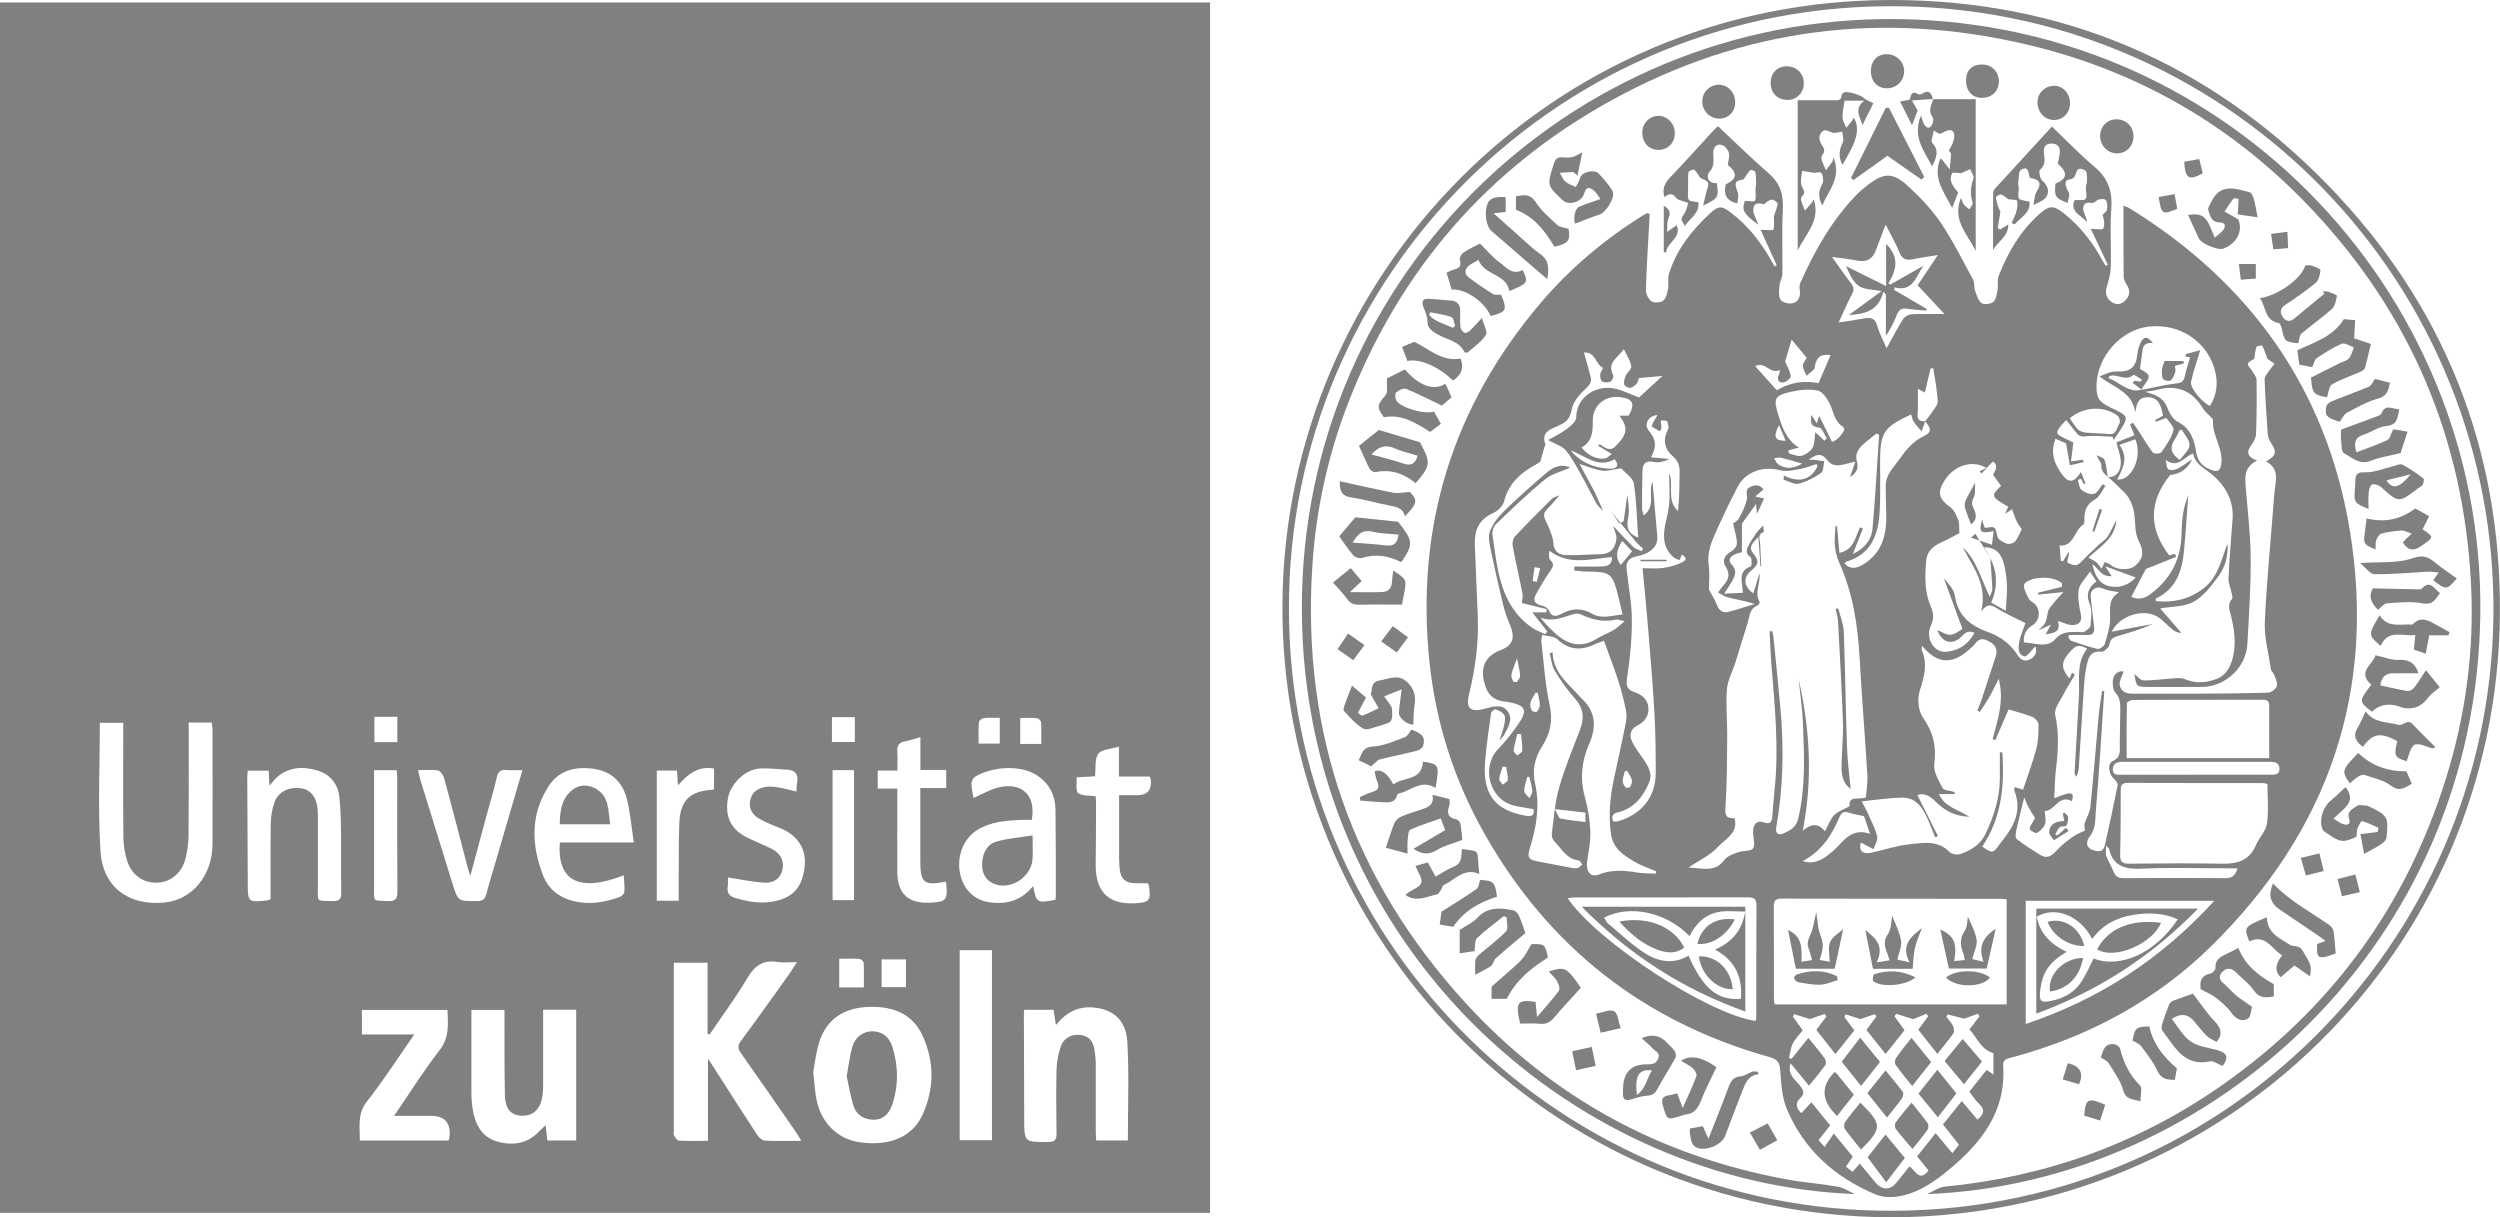 <svg xmlns="http://www.w3.org/2000/svg" id="Ebene_2" viewBox="0 0 307.75 149.85"><defs><style>.cls-1{fill:gray;stroke-width:0px;}</style></defs><g id="Ebene_1-2"><path class="cls-1" d="M148.96,149.3H0V.3h148.96v149ZM98.63,140.44c-.27-.46-.4-.72-.56-.95-2.28-3.29-4.55-6.58-6.86-9.85-.39-.55-.44-.91-.01-1.49,2-2.69,3.94-5.43,5.89-8.15.32-.45.61-.93,1.01-1.56-.95,0-1.68.1-2.38-.02-1.77-.29-2.81.44-3.71,1.96-1.42,2.4-3.09,4.65-4.66,6.97-.08-.02-.17-.04-.25-.06v-8.78h-4.15v1.34c0,6.39,0,12.78,0,19.17,0,.25-.07.54.03.75.13.26.39.63.61.64,1.14.06,2.28.03,3.56.03v-10.11c.31.47.43.64.54.81,1.83,2.85,3.65,5.71,5.5,8.54.21.32.61.71.93.73,1.43.08,2.87.03,4.5.03ZM70.93,140.38v-16.08h-4.07c0,2.98,0,5.9,0,8.81,0,.65.01,1.31-.11,1.94-.3,1.62-1.2,2.37-2.63,2.29-1.27-.07-1.94-.87-1.97-2.6-.06-3.03-.04-6.06-.05-9.09,0-.42,0-.85,0-1.33h-4.07c0,.48,0,.87,0,1.26,0,2.92-.01,5.85,0,8.77,0,.75.04,1.52.17,2.26.31,1.8,1.08,3.34,2.96,3.9,2.01.59,3.86.27,5.34-1.37.18-.19.38-.36.67-.63.08.71.14,1.27.21,1.88h3.56ZM100.11,131.95c.15,1.34.2,2.28.36,3.2.51,2.98,2.57,5.06,5.36,5.46,3.62.52,6.48-.63,7.72-3.36,1.47-3.2,1.49-6.52.03-9.74-1.22-2.7-3.62-3.61-6.39-3.57-3.27.05-5.41,1.49-6.32,4.28-.43,1.31-.57,2.72-.76,3.73ZM126.09,124.28c-.02.22-.05.35-.05.49.01,4.29.03,8.58.04,12.88,0,2.98,0,2.95,2.97,2.93.84,0,1.02-.31,1.01-1.08-.04-2.6-.06-5.2,0-7.79.03-.99.2-2.01.54-2.94.4-1.08,1.46-1.54,2.55-1.35,1.06.19,1.47.94,1.6,1.91.07.53.14,1.07.14,1.61.01,2.78,0,5.56,0,8.34,0,.38.03.76.05,1.11h3.9c0-4.07.16-8.08-.06-12.06-.15-2.72-1.67-4.02-4.02-4.29-1.97-.23-3.48.54-4.78,2.14-.11-.72-.19-1.28-.28-1.87h-3.61ZM23.23,88.95c0,.56,0,.99,0,1.42,0,4.15.02,8.31-.02,12.46,0,.96-.15,1.95-.38,2.88-.45,1.79-1.87,2.92-3.55,2.95-1.66.04-3.08-.95-3.63-2.7-.29-.92-.45-1.9-.46-2.86-.05-4.3-.02-8.6-.02-12.9,0-.41,0-.83,0-1.22h-2.88c0,5.32-.25,10.57.08,15.78.28,4.47,3.49,6.78,7.89,6.34,3.39-.34,5.87-3.31,5.9-7.14.03-4.7,0-9.39,0-14.09,0-.31-.06-.61-.09-.93h-2.84ZM51.01,127.33c-2.04,2.92-3.82,5.69-5.84,8.26-1.22,1.55-.85,3.13-.88,4.81h10.94c.05-.22.11-.39.12-.56q.18-2.48-2.3-2.48h-4.54c1.96-2.86,3.66-5.58,5.62-8.11,1.22-1.57,1.01-3.18.96-4.93h-10.54v3.02h6.45ZM126.99,100.93c-.51,0-.98-.02-1.44,0-1.81.09-3.6.24-5.2,1.21-1.65,1-2.55,3.07-2.21,5.16.32,1.98,1.62,3.44,3.52,3.75,2.15.35,4.07-.15,5.52-1.99.38,2.08.48,2.14,2.75,1.7.01-.16.04-.33.04-.5,0-3.53.01-7.06-.04-10.6-.03-1.71-.7-3.12-2.16-4.14-2.14-1.49-5.76-1.11-7.73.09-.24.15-.45.57-.45.86,0,.59.16,1.19.25,1.76,1.06-.46,2.03-1.05,3.08-1.3,2.89-.69,4.64.99,4.09,3.99ZM33.31,110.67c0-3.1-.03-6.21.02-9.31.02-.88.16-1.81.47-2.63.49-1.31,1.8-1.9,3.28-1.69,1.13.16,1.83,1.01,2.01,2.47.05.39.04.79.04,1.19,0,2.82,0,5.63,0,8.45.01,1.95-.29,1.71,1.82,1.77.8.02,1.07-.22,1.06-1.04-.05-2.27,0-4.55-.02-6.82-.02-1.62-.04-3.24-.2-4.85-.17-1.75-1.18-2.95-2.87-3.41-1.74-.48-3.44-.36-4.87.92-.29.26-.52.59-.88,1-.04-.74-.07-1.27-.1-1.85h-2.58c-.02.37-.05.69-.05,1,.02,4.26.05,8.52.06,12.78,0,2.44,0,2.44,2.46,2.18.07,0,.13-.05.35-.15ZM68.91,103.71h9.11c-.3-1.96-.43-3.79-.9-5.53-.53-1.94-1.92-3.23-3.97-3.53-2.24-.33-4.33.12-5.63,2.15-2.24,3.49-2.12,7.21-.67,10.95.64,1.65,1.92,2.69,3.62,3.14,1.99.53,3.94.21,5.83-.48.24-.09.55-.41.56-.64.05-.65-.04-1.32-.08-2.02-5.44,2.13-8.2.75-7.87-4.03ZM118.14,140.36h3.97v-23.39h-3.97v23.39ZM64.32,94.8c-.78,0-1.36.04-1.93-.01-.74-.07-1.08.16-1.25.94-.34,1.55-.82,3.06-1.23,4.59-.65,2.42-1.3,4.85-2.01,7.5-.14-.42-.21-.59-.26-.76-.98-3.76-1.95-7.53-2.97-11.28-.1-.36-.45-.87-.76-.93-.77-.13-1.57-.04-2.44-.04.1.46.16.81.26,1.14,1.31,4.26,2.63,8.53,3.96,12.79.69,2.23.7,2.2,3.04,2.18.65,0,.96-.19,1.13-.84.41-1.57.9-3.11,1.35-4.66,1.02-3.48,2.03-6.97,3.1-10.61ZM89.6,108.01c0,.25.05.69-.01,1.11-.13.83.19,1.22,1,1.45,1.55.44,3.08.71,4.68.39,2.44-.49,3.57-1.81,3.8-4.51.17-2-.97-3.69-3-4.49-.87-.34-1.74-.69-2.56-1.15-.88-.49-1.4-1.27-1.15-2.34.25-1.06,1.06-1.51,2.06-1.62.49-.05,1.01.01,1.5.1.69.12,1.38.32,2.12.49.03-.4.02-.72.08-1.04.21-1.08-.22-1.62-1.31-1.66-1.11-.04-2.23-.21-3.33-.13-1.76.13-3.54,1.87-3.86,3.61-.42,2.26.33,3.87,2.3,4.85,1,.49,2.03.91,3.03,1.4,1.12.55,1.59,1.42,1.38,2.53-.22,1.14-1.09,1.7-2.1,1.66-1.5-.06-2.99-.4-4.65-.65ZM116.47,108.53c-2.78.53-3.18.19-3.18-2.66,0-2.17,0-4.33,0-6.5,0-.75,0-1.49,0-2.36h3.19v-2.23h-3.18v-4.04c-.71.2-1.29.42-1.88.52-.76.13-1.01.53-.96,1.28.05.73.01,1.47.01,2.32h-2.42v2.22h2.41c0,.54,0,.96,0,1.39,0,2.96-.02,5.92,0,8.89.03,2.64,1.32,3.85,3.9,3.76,2.17-.07,2.35-.29,2.09-2.59ZM141.29,108.73c-.38,0-.7,0-1.02,0-1.83.06-2.41-.48-2.48-2.31,0-.22-.03-.43-.03-.65,0-2.59,0-5.17,0-7.88.84,0,1.55,0,2.26,0q1.77,0,1.66-1.8c0-.13-.08-.27-.15-.5h-3.79v-3.68c-1,.31-2.14.33-2.54.88-.47.65-.29,1.76-.4,2.77-.69.04-1.42.08-2.27.13.05.75-.14,1.71.19,1.94.53.38,1.4.28,2.16.39.01.23.04.45.04.66-.01,2.56,0,5.12-.04,7.68-.06,3.38,1.56,5.02,4.84,4.83,1.78-.1,1.96-.32,1.73-2.07-.01-.1-.07-.2-.13-.38ZM83.55,110.88c0-.54,0-.97,0-1.39.02-2.71-.03-5.42.07-8.12.1-2.84,1.32-4,4.11-4.15.06,0,.12-.07.17-.1v-2.51c-1.98-.36-3.24.71-4.45,2.07-.04-.72-.08-1.25-.11-1.82h-2.49v16.02h2.7ZM46.05,94.81c0,.48,0,.91,0,1.33,0,4.37,0,8.74,0,13.11,0,1.82-.22,1.59,1.71,1.67.9.03,1.17-.25,1.16-1.16-.04-4.66-.02-9.32-.02-13.98,0-.31-.05-.63-.07-.97h-2.78ZM102.49,94.8v16.01h2.64v-16.01h-2.64ZM111.52,118.1h-2.99v3.42h2.99v-3.42ZM106.34,121.55c0-1.02.03-2.02-.02-3.01,0-.18-.33-.48-.52-.5-.81-.06-1.63-.02-2.49-.02v3.53h3.04ZM105.23,88.28h-2.82v3.06h2.82v-3.06ZM48.91,91.36v-3.12h-2.82v3.12h2.82ZM123.07,88.37c-.73,0-1.35-.05-1.94.02-.24.03-.62.32-.63.52-.07.88-.03,1.76-.03,2.63h2.6v-3.17ZM128.18,91.58c0-.91.03-1.8-.03-2.68-.01-.19-.33-.48-.54-.5-.66-.06-1.33-.02-2.02-.02v3.2h2.58Z"></path><path class="cls-1" d="M232.8,149.85c-42.28-.14-75.34-34.58-74.93-75.73C158.27,33.99,190.74-.03,232.84,0c21.04.01,39.11,7.73,53.78,22.84,14.19,14.61,21.26,32.38,21.12,52.66-.28,41.67-33.99,74.28-74.95,74.35ZM158.67,74.86c-.09,40.07,31.95,73.34,72.54,74.17,42.11.85,75.24-32.88,75.73-73.16.49-40.78-31.93-74.3-72.61-75.09-42.32-.83-75.74,33.34-75.66,74.09Z"></path><path class="cls-1" d="M104.23,132.48c.24-1.31.37-2.5.69-3.62.35-1.22,1.36-1.91,2.47-1.91,1.12,0,2.06.64,2.46,1.91.75,2.39.78,4.81-.05,7.21-.37,1.05-1.09,1.76-2.21,1.77-1.16.01-2.15-.54-2.52-1.69-.39-1.22-.58-2.5-.84-3.67Z"></path><path class="cls-1" d="M127.11,102.84c0,1.26.06,2.13-.01,2.98-.19,2.13-2.61,3.74-4.6,3.03-.99-.35-1.55-1.12-1.6-2.21-.06-1.42.52-2.68,1.75-3.04,1.38-.4,2.84-.5,4.46-.76Z"></path><path class="cls-1" d="M75.11,101.47h-6.21c.04-1.58.18-3.09,1.49-4.18.86-.72,1.9-.74,2.84-.26,1.78.91,1.63,2.7,1.88,4.44Z"></path><path class="cls-1" d="M203.08,26.33c-.17,3.11-.37,6.23-.47,9.34-.02.48.3,1.15.68,1.41.34.23,1.13.19,1.45-.07.37-.3.51-.95.6-1.47.11-.6-.07-1.27.11-1.84.91-2.94,2.76-5.28,4.97-7.36,1.13-1.07,1.52-1.05,2.79-.06,1.97,1.53,3.48,3.44,4.72,5.59.18.3.35.61.52.92.09-.04.18-.08.27-.13-.67-1.47-1.34-2.94-1.99-4.37.7,0,1.52.12,1.57-.02.16-.5.06-1.09.06-1.65.16-.47.39-.99.47-1.53.02-.15-.46-.52-.7-.51-.34.02-.68.29-.96.56-.61-.13-1.33-.29-1.34.71,0,.54.36,1.09.63,1.83-1.86-1.4-2.07-1.8-1.67-2.95.45,0,1.15.14,1.24-.03.19-.37.06-.9.07-1.37,0-.22.07-.45.07-.67,0-.5,0-1.01-.09-1.5-.02-.12-.55-.29-.62-.22-.3.3-.51.69-.83,1.15-1.09.17-1.17.38-.7,1.66.13.36-.02.83-.05,1.28-1.51-.32-1.69-1.21-1.45-2.33,1.41-.64,1.48-1.44.26-2.4.06-.52.25-1.05.13-1.5-.1-.38-.5-.84-.86-.95-.63-.19-1.04.26-1.06.9-.02.83.26,1.6-.47,2.41-.44.49-.2,1.46.91,1.38.25,1.75.2,1.85-1.68,2.77.16-.69.27-1.17.38-1.65.09-.39.34-.85.22-1.16-.12-.29-.63-.42-.96-.61-.22-.31-.42-.71-.73-.99-.09-.08-.67.12-.71.27-.1.46-.05.94-.05,1.42,0,.27-.02.53-.01.8,0,.41-.09.89.09,1.2.12.21.65.19,1.16.31.24,1.28-.99,1.93-1.64,2.91-.56-.88-.52-.85-.03-1.57.24-.36.3-.84.44-1.27-.37-.12-.73-.22-1.09-.35-.14-.05-.31-.13-.39-.25-.44-.68-.93-.52-1.46-.11-.28-1,.04-1.74.76-2.48,1.81-1.87,3.53-3.82,5.29-5.73.24-.26.52-.48.56-.51,2.12,1.98,4.11,3.96,6.24,5.8,1.42,1.23,1.84,2.63,1.74,4.46-.15,2.63-.02,5.27-.06,7.91,0,.47-.31.94-.35,1.41-.05.6-.16,1.32.12,1.77.21.34,1.03.55,1.48.44.73-.17,1.01-.83.89-1.63-.05-.3-.04-.67.09-.94,1.79-3.97,3.9-7.73,6.98-10.87.4-.41.86-.77,1.31-1.13,1.95-1.5,3.07-1.57,4.89.1,1.48,1.36,2.92,2.84,4.04,4.49,1.51,2.23,2.72,4.66,4.01,7.04.22.4.11.97.27,1.42.19.54.38,1.21.79,1.5.32.22,1.15.12,1.46-.16.35-.31.42-.98.51-1.51.1-.55-.06-1.17.13-1.67,1.15-2.92,2.69-5.59,5.08-7.68,1.17-1.03,1.72-1.01,2.94-.04,2.04,1.62,3.6,3.63,4.82,5.92.1.19.22.36.33.54.09-.04.18-.08.27-.12-.7-1.48-1.4-2.96-2.09-4.42.64,0,1.45.15,1.53-.03.21-.48.12-1.1-.09-1.7.19-.21.52-.4.55-.64.06-.4.06-.93-.17-1.19-.16-.18-.85-.13-1.09.07-.29.24-.42.36-.84.28-.7-.13-1.03.5-.71,1.25.15.36.33.72.34,1.15-.64-.86-2.16-1.26-1.52-2.73.52-.04,1.19.09,1.37-.15.22-.29,0-.89.01-1.36,0-.26.13-.51.14-.77,0-.41.05-.86-.09-1.22-.08-.2-.54-.39-.79-.35-.66.11-.25,1.2-1.28,1.31-.76.09-.48.94-.08,1.57.18.28-.08.85-.14,1.32-1.54-.6-1.63-.75-1.5-2.37,1.48-.61,1.56-1.33.29-2.48.09-.49.25-.98.26-1.47.01-.64-.36-.99-1.02-.99-.69,0-1.01.37-.96,1.02.06.78.34,1.54-.47,2.2-.18.14,0,1.12.29,1.36.93.75.96,1.91-.08,2.48-.21.12-.44.22-1.03.51.17-.74.16-1.27.4-1.64.65-1.02.46-1.51-.83-1.71-.21-.49-.06-1.56-1.08-1-.3.17-.27.98-.34,1.51-.04.28.06.56.06.85,0,.41-.15.91.03,1.19.16.24.7.23,1.28.38.2,1.37-1.08,1.92-1.81,2.8-.13-.06-.25-.11-.38-.17.2-.46.44-.9.57-1.38.12-.44.2-.94.1-1.37-.03-.13-.7-.12-1.08-.17-.26-.19-.55-.49-.9-.6-.16-.05-.65.27-.63.38.09.62.27,1.22.56,1.76-.11.67-.22,1.35-.33,2.02.09.05.19.11.28.16.31-.19.62-.37,1.02-.61.03,1.46-1.3,2.07-1.88,3.14,0-2.33,0-4.66.01-7,0-.19.1-.43.24-.57,2.36-2.58,4.72-5.15,7-7.63,1.79,1.7,3.43,3.43,5.24,4.95,1.69,1.41,2.23,3.05,2.07,5.2-.18,2.37,0,4.77-.06,7.15-.02.79-.25,1.59-.48,2.36-.24.79-.11,1.44.55,1.92.62.45,1.25.32,1.76-.22.53-.57.58-1.2.14-1.88-.18-.28-.38-.63-.39-.94-.03-2.89-.02-5.78-.02-8.81.32.14.58.22.8.36,14.82,9.16,24.15,22.23,27.03,39.43,3.35,19.97-2.59,37.17-17,51.34-6.9,6.79-15.23,11.23-24.58,13.73-.57.15-1.12.21-1.06,1.05.37,5.61-2.69,9.46-6.69,12.78-1.84,1.52-3.82,2.9-6.25,3.28-.88.14-1.92.11-2.73-.23-4.98-2.08-8.83-5.47-10.95-10.5-.6-1.41-.7-3.07-.81-4.63-.07-.98-.21-1.47-1.29-1.78-15.5-4.34-27.23-13.54-35.15-27.54-3.7-6.54-5.96-13.58-6.75-21.07-1.75-16.7,2.84-31.47,13.7-44.26,3.6-4.24,7.83-7.78,12.54-10.74.18-.11.37-.2.56-.3.12.04.24.08.36.12ZM198.38,63.04c.32.47.64.94.97,1.41.17-.09.35-.19.52-.28.15-1.08.3-2.16.45-3.25.14.92.28,1.89.11,2.8-.25,1.29-.01,1.95,1.23,2.46-.16-2.22-.2-4.46-.53-6.65-.1-.67-.96-1.24-1.51-1.82-.09-.09-.38,0-.57.02-.61.08-1.25.3-1.83.21-.89-.14-1.75-.51-2.78-.83.67,1.24,1.28,2.36,1.88,3.48.34.77.68,1.54,1.02,2.3-.26-.28-.59-.53-.78-.85-.69-1.23-1.3-2.49-1.99-3.72-.56-1-1.11-2.03-1.84-2.9-.44-.52-1.23-.74-2.16-1.25.92-.53,1.69-.89,2.34-1.39.47-.36,1.12-.91,1.12-1.38.02-2.54,2.41-3.98,4.56-3.6,1.12.2,2.17.76,3.17,1.13.9-.83,1.87-1.71,2.89-2.65-1.03.09-1.96.18-2.91.26-.08.22-.1.51-.25.67-.22.24-.53.5-.82.54-.24.03-.69-.23-.73-.43-.07-.33.04-.75.19-1.08.19-.41.74-.82.68-1.15-.11-.67-.53-1.29-.91-2.11-.76,1.09-2.13,1.66-1.31,3.22.09.17-.14.68-.35.78-.28.13-.74.13-1.01-.02-.19-.1-.26-.54-.25-.83.01-.26.21-.51.36-.84-.95-.42-.91-2.01-2.36-1.89.3,1.07.59,2.03.83,3,.15.6-.1.97-.6,1.43-.75.7-1.57,1.64-1.74,2.59-.2,1.13-.67,1.56-1.61,1.98-.9.41-2.21.74-1.62,2.3.03.07-.07.17-.1.27-.16.54-.31,1.09-.53,1.87,0,0-.22.17-.47.3-1.91,1.02-3.41,2.35-3.99,4.58-.15.57-.78,1.19-1.35,1.44-1.77.78-2.32,2.16-2.25,3.92.11,2.92.24,5.84.36,8.76.13,3.23-.28,6.39-1.05,9.53-.47,1.89.14,2.36,1.97,1.86.99-.28,2.12-.6,2.8.38.64.93.03,1.93-.46,2.83-.1.18-.26.33-.58.71.25-.8.46-1.33.57-1.88.08-.41.19-.94.01-1.26-.18-.34-.68-.54-1.08-.7-.11-.04-.51.29-.54.48-.27,1.91-.55,3.83-.72,5.75-.37,4.07,1.01,6.16,4.94,6.87.63.11,1.17.1,1.01-.8-.89-.17-1.75-.26-2.58-.49-2.85-.79-3.86-4.71-1.84-6.84.92-.96,1.76-2.01,2.52-3.11,1.21-1.75.93-2.34-1.11-2.73-.25-.05-.5-.07-.75-.11-.97-.14-1.69-.64-2.05-1.55-.77-1.93-.65-3.84,1.77-4.76,1.52-.58,1.78-1.55,1.16-3.04-.35-.83-.66-1.68-.87-2.55-.55-2.27-1.07-4.55-1.54-6.83-.15-.72-.32-1.58-.07-2.22.35-.89.98-1.73,1.67-2.4,1.73-1.68,3.52-3.29,5.36-4.84.84-.71,1.87-1.08,2.84-.57-1.02.46-2.24.74-3.1,1.44-2.11,1.73-4.08,3.64-6.05,5.53-.29.28-.48.88-.42,1.28.62,4.23.89,8.62,4.84,11.43.5.35,1.11.55,1.67.82l.23-.35c-.56-.71-1.12-1.42-1.83-2.33h1.71c.02-.13.05-.27.07-.4-1.08-.27-2.17-.54-3.07-.76.03-.39.15-.81.07-1.2-.38-1.94-.84-3.86-1.2-5.81-.07-.37.03-.91.27-1.17,1.48-1.58,3.01-3.12,4.55-4.64.22-.22.6-.29.94-.44-.56.63-1,1.2-1.51,1.69-.76.74-.19,1.35.09,2.03.28.7.63,1.42.67,2.16.07,1.12.76,1.46,1.62,1.49,1.36.04,2.73-.1,4.09-.11,1.3,0,1.94-.74,2.05-1.91.05-.51-.27-1.05-.41-1.58.84.88,1.66,1.78,2.53,2.63.25.24.66.33,1,.48.05-.11.11-.22.16-.33-.29-.26-.61-.5-.86-.8-1.03-1.23-2.03-2.48-3.04-3.72ZM236.96,51.89c.26-.34.55-.66.78-1.02.3-.47.81-.98.79-1.46-.06-1.37-.35-2.73-.54-4.09-.11.01-.22.03-.34.04-.23.99-.47,1.98-.7,2.96-.42-.23-.76-.41-.86-.46,0,.88.01,1.72,0,2.56-.01.69-.3,1.53.92,1.42-.16.42-.32.84-.47,1.26-.33-.4-.7-.79-.98-1.22-.16-.24-.2-.57-.29-.87-3.42,1.59-3.82,2.23-3.83,5.81,0,2.17.07,4.34-.08,6.5-.19,2.71-1.17,4.99-4.11,5.83-.07.02-.11.15-.18.24.71.73,1.45.58,2.19.15,2.39-1.39,2.99-3.64,2.94-6.19-.02-1.19-.08-2.38-.07-3.57.01-1.37.97-2.23,1.7-3.27.81-1.15,1.64-2.16,2.93-2.79,1.02-.5,1.03-.87.24-1.85ZM245.02,68.72l-1.85-3.01-.55.47c.82.28,1.64.56,2.59.88.08-.64.14-1.13.2-1.69-1.65.37-1.86.14-1.39-1.45.06.29.09.46.14.62.05.16.13.31.19.45,1.32-.22,1.24-.2,1.54,1.06.09.38.7.72,1.14.88.28.1.81-.05,1.02-.28.35-.38.52-.91.83-1.49-.15-.23-.44-.6-.64-1.01-.22-.44-.35-.92-.55-1.46-.34.22-.56.36-.87.56.16-.36.28-.62.39-.87-2.13-1.23-2.17-1.35-.88-2.57-.31-.43-.63-.86-.98-1.35.24-.53.75-1.15-.04-1.64-.49.52-.94.99-1.38,1.46-.08-.08-.17-.16-.25-.24.25-.14.51-.27.83-.44-1.74-1.05-3.96-.29-5.12,1.52-.96,1.51-.74,2.28.72,3.34.46.33.73.99.95,1.55.16.39.09.88.15,1.61-.57.3-1.37.76-2.21,1.13-1.02.46-1.8,1.12-1.89,2.29-.15,1.87-.22,3.76.54,5.54.35.82.48,1.52.04,2.43-.73,1.51.37,3.35,1.85,3.23,1.56-.12,2.75-.9,3.51-2.33q-.81-.4-1.43.29c-1.15,1.3-2.56,1.01-3.13-.65.54.22,1.09.63,1.61.59.57-.04,1.1-.51,1.48-.71-.82-2.23-1.55-4.24-2.29-6.24.59.67,1.24,1.38,1.36,2.18.39,2.51,1.96,3.68,4.18,4.48,1.45.52,2.71,1.47,3.58,2.85.39.61,1,.83,1.68.35.61-.43.62-.97.48-1.49-.52.49-1.05,1.31-1.36,1.24-.86-.21-.77-1.14-.63-1.82.18-.87.55-1.7.75-2.28-1.16-.59-2.37-1.1-3.46-1.79-.67-.43-1.19-.7-1.98.35.8-3.35-1.07-5.5-2.27-7.89,1.71,1.61,2.25,3.9,3.31,6.09.17-.46.34-.69.33-.92-.06-1.28-.16-2.55-.25-3.82.89,1.77.92,3.57.11,5.45.55.31,1.09.62,1.79,1.02.06-1.2.2-2.23.14-3.25-.06-1.02-.19-2.08-.53-3.03-.31-.85-.97-1.56-2.26-1.54.31.54.53.93.75,1.33ZM263.66,47.99c1.28-.25,2.54-.55,3.83-.74.62-.09,1.23,0,1.43-.82.19-.83.45-1.64.68-2.45-.15-.02-.33-.04-.51-.06-.02-.11-.03-.21-.05-.32.6-.16,1.2-.32,1.81-.49-.44,1.46-.87,2.66-1.13,3.9-.16.75,1.42,2.59,2.33,2.95.81-1.29,1-2.7.66-4.15-.86-3.71-4.37-6.07-8.24-5.6-3.42.41-6.32,3.7-6.39,7.25-.03,1.57.33,2.03,1.7,2.69,2.37,1.14,2.36,1.08.89,3.31-.16.24-.33.47-.49.7-.04-.13-.09-.27-.13-.4-1.09-.03-2.19-.18-3.27-.05-.56.06-.86,0-1.17-.42-.39-.53-.82-1.03-1.26-1.58-.28.3-.44.45-.58.62-.77.95-.73,1.1.38,1.62.41.19.82.39,1.08.52-.11.88-.2,1.6-.29,2.33.49-.07.98-.14,1.48-.21.02.1.05.2.07.3-.56.13-1.13.26-1.69.39-.14-.83-.29-1.66-.47-2.7-.24-.11-.75-.33-1.3-.57-.69,1.75-.11,3.15.84,4.43.8,1.06,1.44,1,2.3-.34.23.58.39.98.54,1.38,0,.01-.1.07-.19.13-.12-.23-.23-.45-.34-.67-.13.04-.27.09-.4.13.14.42.16,1.01.45,1.24.41.32,1.1.61,1.54.49.44-.13.73-.79,1.08-1.21.11.08.21.15.32.23-.41.57-.71,1.34-1.26,1.65-1.01.56-1.33,1.33-1.32,2.38,0,.25.02.63-.12.72-1.17.71-1.13,2.73-2.94,2.58.06.76.11,1.33.16,1.9.09,0,.18.02.28.03.23-.39.45-.78.68-1.16.08.19.02.31,0,.44-.06.31-.23.83-.12.9.32.2.81.39,1.13.28.4-.14.7-.57,1.04-.89.55-.52,1.09-1.06,1.65-1.58.35-.33.81-.59,1.07-.98.43-.65.74-1.37,1.1-2.07-.12,2.26-2.02,3.28-3.44,4.63.46.26.77.38,1,.58.25.23.43.54.62.78.15-.31.27-.57.4-.83.26.13.56.21.77.39.71.61,2.24.68,2.94.1,1.06-.88,1.14-1.79.47-3.07-.29-.56-.4-1.25-.43-1.89-.07-1.51-.22-2.96-1.35-4.1-.64-.65-1.32-1.27-1.99-1.9l-.02.02c1.14.04,1.53-.84,1.58-1.65.05-.83-.33-1.69-.54-2.62.68-.27,1.44-.57,2.22-.88-.21-.5-.37-.91-.54-1.32.12-.08.24-.15.35-.23.31.45.62.9.92,1.36.51.78.96,1.6,1.54,2.32.14.18.92.15,1.05-.04.59-.84,1.21-1.73,1.48-2.7.12-.42-.59-1.07-.88-1.53-.56.21-.92.35-1.28.48-.03-.07-.06-.13-.09-.2.33-.19.65-.37.96-.55-.27-1.67-.82-2.31-1.97-2.27-1.17.04-1.27.94-1.44,1.87-.35-2.57-2.72-3.08-4.39-4.43.75-.33,1.47-.65,2.17-.61,1.57.08,2.33-.52,2.48-2.12.05-.55.22-1.15.5-1.62.43-.69.87-.44,1.41.25-1.33-.14-1.23.7-1.34,1.37-.09.57-.16,1.15-.25,1.81,1.36.74,1.38.85.33,2.27-.06.08-.07.19-.1.29l-1.12-.84c.06-.09.13-.17.19-.26.27.03.54.07.81.1.04-.09.08-.18.12-.27-.37-.19-.96-.64-1.07-.54-.98.86-2-.26-2.95.15-.04.02-.04.12-.08.24,1.37.46,2.4,1.86,4.09,1.41ZM223.76,57.46c-.05-.11-.09-.23-.14-.34-.67.21-1.33.49-2.02.61-.79.14-1.67.37-2.41.17-2.11-.58-4.31.14-5.3,2.05-.98,1.88-1.89,3.81-2.76,5.75-.54,1.21-.99,2.44-.79,3.85.15,1.07.03,2.19.03,3.02.37.69.71,1.21.93,1.77.27.7.67,1.18,1.44.99,1.1-.27,2.17-.65,3.26-.98-1.17-.38-2.25-.55-3.31-.81-.42-.1-.8-.4-1.2-.61.2-.27.39-.56.61-.81.63-.69.96-1.36.36-2.31-.52-.82-.17-1.45.67-1.94.33-.19.7-.66.69-.99-.03-.77-.29-1.54-.48-2.45.15-.12.56-.31.73-.63.4-.76.82-1.55.98-2.38.09-.51-.33-1.12.4-1.48.68-.34,1.24-.21,1.64.3-.29.26-.57.49-1.02.88.6.13.9.2,1.09.24-.34.73-.65,1.4-.88,1.9-.02-.23-.06-.69-.11-1.22-.69.96-1.3,1.82-1.74,2.42v3.52c-1.35.24-1.87.88-1.25,1.53.55.58.49,1.1.23,1.66-.27.59-.68,1.12-1.17,1.91.87-.04,1.6-.08,2.3-.11-.02-1.32-.7-2.63.99-3.26.12-.05.15-1-.04-1.13-.58-.39-.54-.85-.31-1.31.3-.6.69-1.16,1.07-1.71.19-.28.46-.5.8-.87.02.31.12.78.05.8-.82.32-.44.96-.42,1.48.03.92.09,1.83.13,2.74h-.1c-.08-1.12-.16-2.23-.25-3.61-.69.74-1.29,1.2-.65,2,.75.93.71,1.36-.24,2.14-1.01.83-.96,1.94.26,2.8.25-.82.49-1.59.76-2.45.16,1.22-.66,2.36.02,3.5.05.08-.12.39-.24.44-1.01.37-.98,1.33-1.23,2.12-.52,1.65-1.01,3.3-1.53,4.95-.35,1.1-.94,2.17-1.03,3.28-.15,1.86.05,3.75.04,5.63-.02,2.84-.02,5.69-.2,8.53-.06,1.01-.22,1.74,1.11,1.68.47,1.89-1.19,2.57-2.06,3.54-.88.99-2.21,1.58-3.61,2.53,1.78.09,3.26.63,4.42-.94.34-.46,1.05-.72,1.64-.93.62-.23,1.56-.09,1.87-.48.31-.41.03-1.28.01-1.94-.03-1.02.47-1.57,1.31-1.27.89.32,1.01-.14,1.07-.79.09-1.08.15-2.16.27-3.23.55-5.17.02-10.31-.39-15.45-.11-1.34-.15-2.69-.22-4.04.1,0,.21-.02.31-.03.06.23.14.47.16.7.29,2.91.59,5.81.85,8.72.46,4.94.36,9.87-.51,14.77-.15.82.4.93.86.73.8-.35,1.59-.74,1.84-1.79.93-3.84.75-7.74.6-11.63-.07-1.86-.34-3.71-.53-5.56,1.39,6.14,1.74,12.32.5,18.61.95-.72,1.79-1.09,2.73.1.44-.81.67-1.53,1.15-2.01.46-.47,1.17-.69,1.89-1.09-.2-1.38,1.22-.73,2-1.08.07-.94.24-1.87.18-2.8-.29-4.79-.68-9.57-.95-14.35-.23-4.06-.83-8.02-2.52-11.77-.29-.65-.46-1.38-.53-2.09-.07-.79.05-1.59.08-2.39.06,0,.13,0,.19.01.09,1.09.19,2.19.29,3.29,1.85-.41,1.95-1.99,2.55-3.16.11.06.23.12.34.17-.4,1.02-.8,2.04-1.23,3.12,1.39-.65,2.29-1.69,2.42-3.13.34-3.84.55-7.69.81-11.54-.11-.05-.22-.1-.33-.15-.46.37-.94.73-1.39,1.11-.72.61-1.31,1.31-1.02,2.32.27.93-.12,1.46-.84,1.92.21-.6.4-1.16.65-1.89-1.41.26-2.56.96-3.45-.19-.74-.97-1.41-.7-2.29-.04.31,0,.48-.02.64,0,.43.05.85.11,1.28.17-.12.5-.08,1.23-.4,1.45-.83.58-1.78,1.08-2.75,1.32-.54.14-1.23-.31-1.85-.49,0-.17,0-.35.01-.52,1.84.9,3.26.64,4.15-1.11ZM277.44,44.2c-.21.15-.64.31-.73.58-.07.2.32.54.49.83.21.37.57.75.58,1.13.04,2.24.02,4.48-.06,6.71-.02.48-.34,1-.64,1.42-.43.62-.48,1.12.19,1.56.17.12.39.17.59.25-1.66.85-1.5,2.07-1.41,3.28.23,2.91.59,5.82.61,8.74.02,3.53-.21,7.06-.41,10.59-.16,2.89-2.71,5.25-5.59,5.27-2.17.01-4.33,0-6.5,0-1.58,0-1.58,0-1.81-1.59.37.28.74.78,1.12.79,1.22.01,2.43-.17,3.65-.25.48-.03,1.02-.09,1.43.09,1.4.61,2.8.44,4.1-.1.61-.26,1.21-.94,1.48-1.57.83-1.97.62-4.03.12-6.06-.18-.74-.51-1.43.11-2.14.12-.14-.01-.52-.06-.78-.12-.59-.4-1.18-.37-1.76.12-2.45.31-4.89.5-7.33.17-2.31-.98-4.16-2.56-5.48-.93-.78-2.06-1.21-2.29-2.56-1.11.36-1.79,1.91-3.39.81.13.49.11,1.01.33,1.14.26.16.78.1,1.09-.06.64-.32,1.22-.77,1.83-1.17-.59,1.36-1.71,1.85-2.7,1.93-2.73,3.41-2.56,6.69-.11,9.9.25-.07.48-.14.71-.2.05.13.09.26.14.38-1.3.52-2.6,1.04-3.72,1.49-.61,1.17-1.2,2.28-1.8,3.43.76.35,1.53.27,2.26-.26,2.53-1.84,3.86-4.31,3.93-7.46.04-1.56.13-3.13.82-4.76-.18,2.37-.31,4.56-.51,6.73-.23,2.51-.94,4.76-3.46,5.95-.03.01-.02.13-.04.33,2.21.21,4.18-.23,5.95-1.62,1.79-1.41,2.14-3.54,2.9-5.48.09,1.48-.27,2.88-1.12,4.03-.86,1.17-1.81,2.45-3.03,3.13-1.15.65-2.7.58-4.14.84.87,1,1.74,2.01,2.62,3.02-.46-.02-.81-.18-1.09-.41-.53-.43-1-.94-1.54-1.37-1.68-1.36-4.89-.54-5.96,1.62,1.72-.32,3.37-.63,5.01-.94-1.38.64-2.82,1.06-4.26,1.48-.53.16-.93.33-1.03,1.04-.05.36-.68.93-1,.89-1.26-.14-1.58.66-1.78,1.58-.17.77-.28,1.56-.33,2.34-.24,3.49-.44,6.97-.67,10.46-.02.34-.17.66-.26,1-.22-.2-.26-.34-.25-.48.17-3.13.35-6.25.53-9.38.12-2.01-.38-4.12,1.02-5.9-1.09-.59-1.43-.47-2.45.79-.76.95-.71,1.77.28,2.88.1-.25.2-.48.3-.72l.36.27c-.44.75-.93,1.47-1.32,2.25-.44.88-1.28,1.9-1.11,2.68.5,2.24.37,4.42.1,6.64-.14,1.15-.14,2.32-.21,3.62.59-.22.98-.39,1.39-.51.84-.24,1.05,0,.77.88-1.61-.89-2.11,1.23-3.33,1.21.02.57.19,1.15.03,1.61-.15.44-.6.85-1.02,1.09-.16.09-.88-.36-.87-.52.04-.39.36-.75.56-1.12.03-.06.06-.12.1-.21-.26-.41-.54-.82-.77-1.26-.23-.43-.39-.88-.56-1.27-.34,1.38-.67,2.66-.95,3.94-.08.38-.2,1.01,0,1.16.91.73,1.91,1.34,2.9,1.97.85.54,1.43.14,2.04-.53.59-.65,1.3-1.2,2.02-1.71.51-.36,1.12-.57,1.48-.75-.04-.4-.13-.66-.06-.87.21-.68.64-1.32.71-2,.39-3.8.69-7.61,1.04-11.41.09-.98.27-1.95.41-2.92.09.02.18.03.27.05-.03.46-.07.91-.1,1.37-.3,4.42-.55,8.85-.94,13.27-.09,1.07.04,2.23-.75,3.23-.31.39-.72,1.34.45,1.71.76.25,1.23.13,1.4-.62.56-2.45,1.09-4.91,1.58-7.38.05-.24-.25-.61-.48-.82-.63-.59-.82-1.82-.11-2.17,1.08-.52.83-1.35.85-2.16.03-1.23.05-2.46.06-3.68,0-.92.12-1.83-.63-2.63-.29-.31-.31-.95-.28-1.44.05-.85.8-1.27,1.32-1.1-.18.56-.54,1.11-.48,1.61.09.75.72,1.12,1.51,1.11.07,0,.14,0,.22,0,2.64,0,5.27.01,7.91,0,2.85-.02,5.71-.03,8.56-.12.4-.01.98-.39,1.12-.74.15-.37-.1-.92-.25-1.37-.09-.28-.41-.51-.45-.79-.3-1.96-.84-3.93-.75-5.88.24-5.25.78-10.49,1.17-15.74.1-1.41.78-3-1.02-3.94,1.27-.75,1.35-1.16.58-2.34-.19-.29-.34-.65-.37-.99-.16-2.26-.31-4.52-.39-6.79-.01-.32.3-.67.5-.97.22-.33.49-.63.74-.94-.35-.23-.69-.47-.89-.6-.22-.59-.38-1.13-.63-1.62-.03-.07-.67.02-.72.14-.16.46-.19.96-.28,1.51ZM247.03,110.71c-.32-.03-.57-.07-.81-.07-8.96,0-17.92,0-26.88-.02-.76,0-.99.24-.99.99.03,3.79.01,7.59.02,11.38,0,.21.05.41.09.65h28.56v-12.94ZM246.18,92.6c.1,0,.21.02.31.03.28,4.1-.1,8.06-2.47,11.57,1.18.89,1.36.86,2.1-.23.1-.15.21-.29.33-.43,1.49-1.83,2.48-3.77,1.52-6.2-.04-.11.02-.25.04-.45.4.13.73.23,1.03.32.55-1.68,1.17-3.3,1.61-4.96.26-.98.3-2.04.29-3.07,0-.32-.41-.78-.74-.92-.95-.38-1.95-.63-2.94-.93-.55,1.28-1.09,2.52-1.63,3.77-.11-.03-.23-.07-.34-.1.62-2.38,1.46-4.73.75-7.45-.45.89-.76,1.58-1.14,2.23-.36.64-.79,1.24-1.19,1.86-.1-.06-.2-.12-.3-.18.17-.42.36-.83.5-1.26.59-1.77,1.16-3.54,1.74-5.31.35-1.06-.08-1.63-1.08-2.07-1-.44-1.29.33-1.76.78-2.35,2.27-4.22,2.27-6.22-.11,0,.24-.05.44,0,.58.71,1.69.29,3.24-.26,4.92-.32.97-.21,2.47.35,3.28,1.27,1.81,1.73,3.58,1.43,5.77-.13.93.53,2.03,1.02,2.96.17.32.93.32,1.41.48.04.01.05.12.11.27h-1.96c.67,1.58,2.31,1.87,3.75,2.8-1.88-.08-3.09-.8-4.17-1.88-.66-.66-1.46-1.13-2.24-.79.86,1.72,1.69,3.38,2.53,5.04-.11.05-.23.11-.34.16-.3-.74-.58-1.49-.9-2.22-.63-1.4-1.43-2.7-3.17-2.67-1.63.03-3.25.29-4.98.46.3.58.61,1.11.85,1.66.39.88.85,1.75,1.06,2.67.1.46-.29,1.03-.45,1.55-.47-.24-.93-.49-1.4-.73-.05-.03-.12-.02-.18-.03-.24.96.24,1.42,1.29,1.2,1.58-.34,3.14-.88,4.73-1.04,1.68-.18,3.48-.53,4.92.95.26.27.93.38,1.3.26,1.32-.44,2.51-1.17,3.13-2.49,1.02-2.17,1.77-4.42,1.76-6.86,0-1.06,0-2.13,0-3.19ZM189.82,78.15c-.04.51-.09.73-.07.93.31,2.57.45,5.19,1.01,7.71.43,1.94.08,3.51-.94,5.11-.89,1.38-1.23,2.93-.85,4.56.62,2.7.16,5.31-.62,7.88-.37,1.22-.25,1.49,1.05,1.72,1.23.23,2.46.47,3.69.7.35.07.72.16,1.06.11.22-.03.42-.29.63-.45-.15-.17-.29-.48-.46-.5-1.49-.17-2.08-1.46-2.98-2.35-.22-.22-.36-.67-.31-.98.25-1.89.38-3.82.9-5.64.69-2.41,1.66-4.75,2.57-7.1.56-1.45.43-2.68-.65-3.89-.93-1.04-1.74-2.21-2.47-3.41-.37-.61-.42-1.4-.62-2.11.12-.05.24-.11.36-.16.07,2.56,1.97,3.9,3.43,5.54.02.03.05.06.07.08,1.79,1.64,1.97,3.51,1,5.69-.93,2.09-1.15,4.27-.52,6.54.38,1.37.61,2.81.67,4.23.05,1.21-.21,2.43-.39,3.64-.19,1.28.4,2.06,1.44,1.65,1.55-.61,3.08-.52,4.66-.25.77.13,1.57.1,2.36.14.01-.09.02-.19.03-.28-.92-.4-1.89-.71-2.73-1.22-1.34-.81-2.62-1.61-2.85-3.5-.28-2.23-.1-4.38.36-6.54.5-2.38,1.04-4.76,1.51-7.15.1-.51.07-1.07-.04-1.58-.25-1.16-.53-2.31-.9-3.44-.54-1.66-1.17-3.28-1.77-4.95-.47.17-.75.25-1.01.37-1.72.87-3.27.82-4.76-.58-.39-.36-1.14-.33-1.89-.52ZM234.44,126.83c-.79,1-1.53,1.92-2.32,2.92-.82-1.03-1.57-1.98-2.36-2.96.43-.58.83-1.12,1.22-1.66l-.17-.29c-.61.21-1.23.42-1.8.61-.55-.18-1.18-.39-1.81-.59-.05.11-.11.22-.16.33.4.54.81,1.08,1.23,1.65-.77.96-1.52,1.91-2.33,2.92-.82-1.04-1.58-2-2.35-2.98.43-.58.83-1.11,1.23-1.64-.07-.11-.13-.21-.2-.32-.65.23-1.3.45-1.83.63-.65-.2-1.29-.41-1.93-.61-.05.1-.11.21-.16.31.39.54.79,1.08,1.22,1.68-.43.55-.93,1.04-1.23,1.64-.27.53-.32,1.18-.47,1.78.11.03.22.06.32.09.67-.83,1.34-1.67,2.07-2.57.71.88,1.39,1.67,2.01,2.51.15.2.2.65.08.83-.62.86-1.31,1.67-2.01,2.54-.79-.96-1.49-1.81-2.27-2.76-.44,1.43.63,2.04,1.21,2.81.43.57.53.96,0,1.46-.67.63-.55,1.25.12,1.87.39-.43.77-.84,1.23-1.34.82,1,1.57,1.93,2.32,2.85-.5.63-.92,1.16-1.44,1.81.26.29.48.54.75.84.45-.66.75-1.09,1.13-1.65.82,1,1.58,1.93,2.34,2.85-.29.42-.54.78-.84,1.21.28.23.53.44.8.66.34-.38.59-.68.9-1.02.35.42.67.8.99,1.19.35.42.68.85,1.04,1.25.78.85,1.75.81,2.46-.07.54-.67,1.07-1.33,1.62-2.02.76.48,1.22,1.98,2.35.5-.45-.56-.91-1.14-1.4-1.74.77-.97,1.5-1.89,2.27-2.86.72.86,1.36,1.62,2.06,2.46.32-.4.56-.7.82-1.03-.68-.87-1.32-1.68-1.97-2.5.8-.99,1.53-1.91,2.32-2.88.69.83,1.3,1.56,1.92,2.29.82-.67.95-1.24.21-1.94-.46-.43-.8-.99-1.21-1.5.76-.95,1.45-1.81,2.14-2.69.29.2.5.36.83.59v-2.64c-1.63-.52-2.04-1.99-2.95-2.92.47-.61.85-1.12,1.23-1.62-.07-.11-.14-.21-.2-.32-.65.23-1.3.47-1.67.61-.8-.21-1.44-.37-2.07-.53-.04.11-.08.21-.12.32.28.37.62.71.81,1.12.13.26.17.71.03.91-.59.85-1.27,1.64-1.96,2.51-.83-1.05-1.58-2-2.35-2.97.44-.6.83-1.13,1.22-1.66-.07-.1-.14-.21-.21-.31-.61.25-1.21.49-1.64.67-.73-.23-1.41-.45-2.1-.67-.06.11-.13.22-.19.33.39.54.79,1.08,1.23,1.69ZM279.12,96.52c-.26-.07-.37-.12-.47-.12-5.59,0-11.18,0-16.77-.03-.71,0-.82.34-.82.94,0,2.63,0,5.27-.07,7.9-.02.85.24,1.12,1.1,1.11,3.82-.04,7.65-.07,11.47,0,1.89.04,3.34-.4,4.14-2.28.39-.92,1.23-1.72,1.36-2.65.23-1.59.06-3.23.06-4.88ZM279.34,93.33c0-2.25-.01-4.34,0-6.43,0-.57-.23-.76-.77-.76-5.34,0-10.68,0-16.02.02-.25,0-.72.26-.73.4-.05,2.25-.03,4.51-.03,6.77h17.55ZM203.43,59.33c.2,2.32.37,4.46.58,6.59.11,1.07-.43,1.72-1.29,2.16-.44.22-.95.33-1.43.45-.81.19-1.14.71-1.06,1.5.22,2.08.64,4.15.65,6.23.01,2.36-.21,4.74-.57,7.07-.16,1.03-.1,1.54.91,1.88.89.3,1.62.89,1.7,1.91.08,1.01-.46,1.73-1.33,2.17-.96.49-1.05,1.26-.64,2.09.36.73.89,1.39,1.35,2.07.58.85,1.15,1.77.73,2.81-.73,1.79-1.87,3.26-3.88,3.74-.69.16-.77.51-.57,1.12.25-.01.47.02.66-.04,2.62-.79,4.58-2.73,4.58-5.95,0-2.45-.02-4.91-.16-7.35-.19-3.45-.49-6.9-.77-10.35-.2-2.46-.45-4.93-.69-7.49.89,0,1.73.09,2.54-.03.8-.11,1.62-.34,2.34-.7.6-.3.52-.63-.06-.94-.08.22-.17.45-.25.68-.24-.1-.53-.16-.72-.32-1.65-1.39-1.26-3.33-.86-4.93.42-1.67.35-3.25.29-4.89,0-.2,0-.4,0-.6.61,1.53-.38,3.37,1.08,4.7.19-1.61.17-3.19.2-4.78.02-.81-.2-1.43-.85-1.98-1.08-.92-1.2-2.1-.59-3.26.14-.27.03-.73-.11-1.04-.05-.12-.5-.06-.77-.08.03.31.07.63.09.94,0,.06-.06.12-.19.38-.37-.22-1.05-.53-1.02-.63.16-.51.49-.96.72-1.36-1.07.05-1.77,1.11-1.03,1.98.83.98.96,1.92.23,3.21.86.08,1.55.15,2.25.22-.62.3-1.3.49-1.9.36-1.02-.23-1.37.23-1.4,1.08-.05,1.55-.05,3.1-.05,4.66,0,.22.1.45.2.84,1.54-1.15.53-2.73,1.06-4.11ZM216.13,125.68c.03-.21.07-.35.07-.49,0-4.59,0-9.17.02-13.76,0-.79-.33-.97-1.04-.97-7.08.02-14.16,0-21.24.01-.29,0-.59.06-.96.1,3.62,5.36,17.4,14.34,23.14,15.1ZM232.11,27.67c-.46,1.2-.84,2.2-1.22,3.2q-.58,1.54-2.23,1.21c-.42-.08-.85-.15-1.28-.21-.53-.08-1.06-.14-1.86-.24.91,1.27,1.6,2.29,2.35,3.25.36.46.38.83.1,1.35-.56,1.06-1.03,2.17-1.63,3.47,1.22-.19,2.18-.32,3.13-.5.81-.16,1.35-.05,1.61.89.24.87.69,1.69,1.16,2.78.77-1.38,1.35-2.52,2.04-3.6.19-.3.68-.56,1.04-.58,1.27-.07,2.55-.03,4.05-.03-1.19-1.27-2.24-2.39-3.31-3.54.8-1.19,1.56-2.33,2.49-3.72-1.23.2-2.15.32-3.06.51-.82.18-1.33,0-1.67-.85-.44-1.09-1.05-2.12-1.69-3.4ZM198.44,68.58c-2.57.18-5.23,1.1-7.71-.78-.05.39-.11.93.12,1.15.51.49.35.8.01,1.28-.63.91-1.19,1.88-1.74,2.85-.43.75-.29,1.27.66,1.46.32.07.76.31.87.58.39.97,1.02.74,1.65.4,1.25-.66,2.43-.7,3.69.03,1.18.69,2.42.22,3.74.09-.18-.8-.32-1.47-.49-2.13-.77-2.99-.95-3.13-4.03-3.15-.48,0-.95-.09-1.43-.14.01-.16.02-.32.03-.48,1.1,0,2.2.03,3.29-.01.64-.02,1.34-.08,1.34-1.14ZM272.58,110.89h-23.21v15.16c9.05-3.03,16.67-8.01,23.21-15.16ZM225.54,54.4c.55-.18,1.06-.72,1.46-1.38.06-.1-.02-.41-.13-.48-1.1-.68-1.15-1.92-1.67-2.92-.32-.62-.87-1.43-1.45-1.54-1.02-.21-2.16-.1-3.2.13-2.09.47-2.28.82-1.65,2.84.49,1.58,1.04,3.17,2.55,4.04-.39.1-.84.22-1.29.34.02.13.04.25.05.38.52.12,1.08.42,1.53.3.53-.13,1.13-.54,1.39-1,.29-.53.23-1.25.33-1.91.47.44.8.74,1.12,1.05.1-.09.2-.19.3-.28-.3-.46-.58-1.3-.92-1.33-1.3-.11-1-.93-.99-1.58.2.31.44.68.68,1.06.1-.34.21-.67.29-.93.48.97.99,2,1.59,3.22ZM264.08,48.24c1.22.33,2.27.69,2.75,2.03.23.63.69,1.36,1.25,1.65,1.6.82,2.03,2.22,2.28,3.78.18,1.16.87,1.83,1.97,2.19.72.24.98,0,1.09-.69.34-1.95-1.14-3.56-1-5.48.01-.16-.25-.34-.39-.5-.29-.32-.64-.6-.86-.97-1.32-2.16-3.17-2.93-5.62-2.27-.48.13-.98.17-1.47.25ZM257.28,70.36c-.56.86-1.27,1.5-1.39,2.23-.16.98.06,2.04.26,3.04.2.98-.3,1.32-1.07,1.31-.55,0-1.1-.3-1.75-.5.4,1.37-.51,1.49-1.51,1.64.22-.41.4-.74.64-1.18-.62.28-1.06.48-1.51.68.94-.89.9-.9,1.15-2.25.07-.37.39-.71.64-1.02.37-.47.79-.9,1.27-1.43-1.19.12-2.15.22-3.1.32-.01-.08-.02-.15-.03-.23.98-.25,1.97-.49,2.95-.74-.01-.16-.02-.31-.03-.47-.98-.7-2.15-.73-3.3-.54-.5.08-1.3.46-1.34.78-.07.54.33,1.16.59,1.72.1.21.37.33.57.49.91.7.86,2.14-.11,2.75-.76.48-1.16,1.11-1.07,2.11,1.36.1,2.88.73,3.85-.38.88-1,1.81-.88,2.83-.9.25,0,.56.09.75-.02.31-.18.75-.48.77-.76.07-.89.22-1.89-.1-2.66-.52-1.26-.09-2.05.82-2.79-.24-.36-.43-.66-.79-1.21ZM270.33,95.36c3.03,0,6.07,0,9.1,0,.55,0,1.18.07,1.17-.73,0-.7-.52-.85-1.13-.85-6.07,0-12.13,0-18.2,0-.67,0-1.19.22-1.18.95.01.74.64.64,1.14.64,3.03,0,6.07,0,9.1,0ZM196.73,54.88c.06-.07.12-.14.18-.21.63.42,1.26.99,2,.23,1.45-1.5,1.53-2.21.45-3.73h1.13c.84-1.48.53-2.1-1.11-2.29-1.87-.21-3.34,1.07-3.31,2.97.02,1.31-.09,2.52-1.37,3.23.66.95,2.02,1.58,2.93,1.34.29-.08.52-.35.77-.54-.69-.41-1.18-.71-1.67-1ZM199.99,76.46c-.61-.12-.86-.24-1.07-.19-1.47.34-2.84.05-4.18-.58-.28-.13-.66-.21-.94-.13-1.34.41-2.64,1.04-4.17.47.62.8,1.27,1.45,1.96,2.06,1.5,1.31,3.11,1.68,4.91.57.7-.43,1.49-.72,2.2-1.14.38-.22.69-.56,1.29-1.06ZM259.26,104.09c0,.6-.09.98.02,1.28.25.67.64,1.29.91,1.96.24.59.61.78,1.24.77,4.19-.03,8.37-.03,12.56,0,.78,0,1.19-.32,1.45-1.21h-1.23c-3.46,0-6.93-.12-10.39.04-2.07.1-3.67-.15-4.21-2.47,0-.03-.05-.05-.35-.38ZM225.35,43.7c-1.2-.12-1.68.19-1.94,1.32-.03.14,0,.33-.08.42-.3.29-.63.55-.95.82-.16-.42-.45-.84-.44-1.25.01-.38.36-.74.47-.96-.63-.76-1.18-1.43-1.86-2.24-.31,1.03-.56,1.88-.8,2.69.25.59.61,1.19.69,1.82.03.23-.63.76-.98.77-.58.02-.75-.46-.46-1.01.06-.11.05-.25.11-.55-1.18.64-1.84-1.14-3.05-.45.93,1.03,1.79,1.98,2.67,2.96,1.66-1.01,3.48-1.21,5.13-.87.54-1.26,1.01-2.36,1.48-3.44ZM254.68,78.17c-.02.11-.04.22-.06.33.12.13.21.33.35.38,1.07.36,2.13.75,3.23,1,.26.06.82-.34.91-.63.31-1.06.65-2.16.65-3.24,0-1.17-.24-2.3,1.08-3.08-.47-.14-.78-.15-1.08-.21-.31-.07-.63-.15-.92-.28-.73-.35-1.55.13-1.48.92.1,1.24.26,2.49.42,3.72.09.7-.05,1.13-.87,1.09-.74-.03-1.49,0-2.23,0ZM221.9,106c.32.06.64.17.96.16,1.1-.03,1.87-.64,2.71-1.33,1.27-1.05,2.15-3.02,4.63-2.19-.32-.94-.57-1.68-.74-2.17-.8-.18-1.35-.26-1.87-.43-.59-.19-.89-.06-1.15.54-.93,2.23-2.21,4.2-4.54,5.43ZM254.78,51.47c.32.46.6.97.99,1.38.23.23.63.36.97.4.95.1,1.91.09,2.86.18,1,.1.96-.81,1.31-1.32.13-.18-.02-.78-.23-.93-1.7-1.26-4.11-1.14-5.89.29ZM260.9,54.77c1.18,1.59.41,2.92-.28,4.26,1.83.18,3.15-2.83,2.24-4.96-.58.21-1.18.42-1.96.7ZM262.91,71.09c-1.31-.48-2.49-.91-3.75-1.38.26.4.49.76.78,1.21-1.28.13-1.62-.97-2.37-1.48.27,1.2.72,2.36,1.97,2.69,1.15.3,2.33.05,3.37-1.04ZM268.33,56.62c.42-.58,1.15-1.16,1.2-1.79.05-.62-.61-1.3-.96-1.95-.11.05-.23.09-.34.14-.22,1.13-1.99,2.1.1,3.6ZM198.77,56.53c-2.12,1.2-3.65-.49-5.43-1.07,1.29,1.5,2.96,2.18,4.87,2.24.64.02,1.25-.27.56-1.17ZM195.17,100.03c-1.21-.14-2.3-.26-3.76-.43.32.57.44,1.1.67,1.15,1,.22,2.03.3,3.09.44v-1.15ZM199.69,66.58c-.79,1.27-.83,2.16-.17,2.96.44-.53.88-1.06,1.39-1.68-.4-.42-.8-.84-1.23-1.29ZM221.85,57.07c-.87-.25-1.74-.52-2.62-.73-.25-.06-.55.05-.83.08.16.24.26.57.47.72,1.04.71,2.05.49,2.98-.07ZM187.25,90.36c-.16,0-.32,0-.48,0-.15.67-.35,1.34-.44,2.02-.02.19.29.42.45.63.21-.2.6-.39.61-.59.02-.68-.09-1.36-.15-2.04ZM189.31,85.28c-.1,0-.19,0-.29,0-.22.4-.5.79-.62,1.22-.08.29.01.67.15.95.07.14.55.25.62.17.2-.21.38-.53.38-.81,0-.51-.16-1.01-.25-1.52ZM186.74,81.07c-.3.82-.55,1.36-.68,1.94-.06.26.08.59.21.85.04.09.41.15.46.08.18-.23.42-.53.4-.79-.04-.62-.22-1.23-.38-2.09ZM188.26,95.63c-.08,0-.17,0-.25,0-.14.58-.37,1.16-.38,1.74,0,.29.41.59.64.88.13-.29.38-.58.36-.86-.05-.59-.24-1.17-.37-1.76ZM200.3,94.88c-.09.02-.19.04-.28.06-.1.41-.27.82-.27,1.23,0,.27.2.57.39.79.07.07.49,0,.55-.12.14-.25.26-.6.19-.85-.1-.39-.38-.73-.58-1.1ZM185.4,94.4c-.14,0-.28-.02-.42-.03-.15.5-.37.99-.43,1.5-.03.22.28.48.43.72.23-.19.63-.38.64-.58.02-.53-.14-1.08-.22-1.61ZM189.6,69.94c-.23-.04-.46-.08-.69-.12-.09.57-.18,1.14-.24,1.71,0,.01.51.11.51.09.16-.55.28-1.11.41-1.67ZM218.99,52.33c-.75,1.46-.52,1.93.83,1.93-.25-.59-.51-1.2-.83-1.93Z"></path><path class="cls-1" d="M228.37,146.99c-33.95-1.27-65.85-29.04-68-68-2.32-42.14,30.88-76.15,71.43-76.64,41.55-.5,73.85,33.18,73.53,72.92-.32,41.11-33.32,70.42-68.12,71.72.74-.32,1.46-.85,2.22-.92,12.47-1.21,23.9-5.33,34.15-12.52,13.43-9.42,22.6-22.01,27.5-37.67,2.45-7.82,3.52-15.85,3.1-24.03-.9-17.73-7.4-33.15-19.59-46.08-9.66-10.25-21.38-17.07-35.09-20.29-17.87-4.2-35-2.01-51.11,6.86-15.28,8.41-26.06,20.9-32.39,37.16-2.54,6.53-4.02,13.31-4.46,20.31-1.3,20.55,5.01,38.5,18.88,53.66,10.67,11.66,23.94,18.84,39.5,21.71,2.09.39,4.22.53,6.31.9.74.13,1.42.6,2.13.92Z"></path><path class="cls-1" d="M223.27,24.54c.89,2.67-1.08,4.31-1.97,6.31V12.34c1.45,0,2.88,0,4.31,0,.47,0,1.07.17,1.09-.64,0-.11.16-.23.28-.31.37-.24,2.14.33,2.45.66.26.27.67.39,1.18.66-.38.76-.81,1.63-1.34,2.69-.36-1.12-1.05-2,.22-3.01h-2.43c-.09.71-.26,1.39-.24,2.07.01.43.29.85.45,1.28.27-.33.53-.65.79-.98.06-.08.1-.18.16-.29.75,1.47.42,2.79-1.41,5.81q-.66-1.22-.09-2.46c.09-.19.19-.41.19-.61,0-.33-.09-.67-.14-1-.35.06-.7.12-1.02.17-.42-.11-1.04-.47-1.3-.29-.6.4-.6,1.13-.19,1.73.29.42.45.77.08,1.23-.12.15-.16.44-.1.62.14.44.35.85.53,1.28.26-.34.54-.68.79-1.03.06-.09.06-.23.14-.54,1.02,2.47-.6,4.05-1.38,5.91q-.7-1.27-.1-2.45c.1-.19.23-.41.21-.6-.02-.34-.04-.82-.25-.97-.21-.15-.65.04-.95-.01-.46-.08-.93-.15-1.39-.23-.04.6-.25,1.25-.08,1.78.15.48.63.83.07,1.35-.11.1-.16.36-.11.51.12.43.3.84.46,1.25.28-.32.57-.63.85-.96.07-.08.1-.18.24-.42Z"></path><path class="cls-1" d="M237.96,12.21h5.25v18.68c-.95-2.01-2.94-3.72-1.82-6.53.18.39.24.66.39.85.18.22.44.38.66.56.14-.26.45-.58.39-.79-.31-1.01-.28-1.96.1-2.96.12-.31-.25-.79-.4-1.2-.39.18-.78.36-1.07.49-.42,0-1.07-.14-1.15.02-.51.98.2,1.67.74,2.37-.24.6-.46,1.18-.74,1.89-1.01-1.95-2.43-3.69-1.46-6.05.09.04.17.05.21.1.32.4.63.81.95,1.22.06-.64.13-1.27.16-1.91,0-.14-.18-.29-.28-.42.79-1.19.93-2.3.27-2.49-.38-.11-.9.27-1.4.45-.1-.06-.41-.24-.71-.42-.09.42-.2.83-.28,1.25-.02.09.04.23.11.3.86.89.5,1.79-.04,2.85-1.02-1.95-2.45-3.66-1.37-6.24.17.48.23.81.39,1.08.11.19.36.42.54.41.17,0,.41-.27.48-.47.09-.26.16-.66.03-.84-.61-.8-.14-1.5.09-2.24l-.03.03Z"></path><path class="cls-1" d="M282.92,42.26c-1.69-.2-1.68-.2-2.06-1.9-.05-.22-.2-.57-.35-.59-1.75-.32-1.55-1.99-2.31-3.07,2.23-.31,5.13-2.41,5.58-4.02.26,0,.56-.07.81.02.39.14,1.08.41,1.06.57-.05.54-.21,1.23-.59,1.55-1.18.99-2.47,1.86-3.76,2.72-.63.43-.66.94-.3,1.47.37.54.87.68,1.45.19,1.21-1.03,2.45-2.03,3.68-3.04-.07-.1-.13-.2-.2-.3.25.02.51,0,.74.07.37.13,1.03.39,1.01.49-.11.56-.23,1.26-.62,1.61-1.2,1.08-2.54,2-3.77,3.05-.25.21-.24.72-.37,1.19Z"></path><path class="cls-1" d="M284.65,45.2c-.5-.1-1.02-.2-1.61-.31-.09-.65-.17-1.28-.24-1.77,2.12-1.01,4.35-1.63,5.73-3.83.31.03.8.07,1.39.12-.04.77-.09,1.47-.13,2.24.64.22,1.31.44,2.06.69-.24,1.01-.45,1.99-.72,2.95-.06.21-.36.39-.59.49-1.16.51-2.39.91-3.47,1.54-.38.22-.42,1.03-.62,1.59-1.69-.32-1.81-.47-1.97-2.43,1.21-.61,2.34-1.18,3.46-1.74.41-.21.93-.31,1.22-.63.31-.35.41-.89.6-1.35-.5-.17-1.12-.6-1.49-.45-1.08.46-2.09,1.12-3.08,1.78-.27.18-.34.66-.54,1.08Z"></path><path class="cls-1" d="M298.64,82.5c.51.63,1.08,1.35,1.69,2.1-.45.4-1.04.77-1.44,1.3-1.02,1.35-2.28,1.59-3.78,1-.1-.04-.21-.06-.31-.08q-1.65-.33-2.81.8c-1.64-1.27-1.64-1.29-.09-3.33-1.84-1.62.31-2.55.51-3.63,1.03.22,1.94.61,2.82.57,1.26-.06,2.06.32,2.49,1.65-1.07,0-2.13,0-3.18,0q-1.34,0-1.52,1.49c1.11.24,2.22.51,3.34.69.25.04.64-.17.8-.38.53-.69.99-1.44,1.48-2.18Z"></path><path class="cls-1" d="M272.83,128.25c-.46-.28-.9-.45-1.2-.75-.56-.56-1.04-1.19-1.55-1.8q-1.13-1.35-2.74-.27c.77.95,1.38,2.11,2.34,2.78.89.62,2.14.75,3.24,1.05,1.28.34,1.47.97.67,1.97-.4-.2-.74-.38-1.09-.53-.13-.06-.29-.08-.42-.05-3.24.71-4.4-1.84-5.91-3.81-.14-.18-.07-.6.02-.87.24-.78.52-1.55.83-2.31.08-.2.29-.4.49-.47.9-.35,1.82-.65,2.44-.87.93,1.2,1.68,2.37,2.63,3.35.9.92,1.03,1.72.27,2.6Z"></path><path class="cls-1" d="M180.01,103.4c-1.18.45-2.19.67-3.03,1.19-1.02.63-1.91.66-2.97-.11,1.29-.76,2.53-1.49,3.89-2.29-.16-.43-.32-.85-.55-1.44-1.28.46-2.55.83-3.74,1.38-.27.12-.28.88-.33,1.35-.05.52-.01,1.05-.01,1.6-.82-.22-1.74-.47-2.67-.72.35-1.04.65-2.06,1.05-3.04.13-.32.47-.63.79-.77.82-.36,1.68-.64,2.54-.91.84-.26,1.58-.56,1.36-1.8.77.2,1.41.36,2.09.53,0,.29.07.56-.01.77-.33.89-.23,1.52.86,1.72.2.04.46.35.5.56.13.74.18,1.49.23,1.97Z"></path><path class="cls-1" d="M178.69,35.63c-.2-.67-.4-1.35-.62-2.07.38-.16.66-.31.96-.39.64-.17.9-.45.68-1.17-.08-.25.18-.75.44-.92.72-.47,1.51-.82,2.04-1.1.86.84,1.54,1.7,2.4,2.31.81.58,1.56,1.65,2.84.95.75,1.53.68,1.64-1.64,2.59-.34-2.16-3.05-1.88-3.79-3.84-.43.26-.85.45-1.19.73-.5.41-.58.98-.06,1.39.97.75,1.99,1.43,3.03,2.08.26.16.67.06,1.02.09.76,1.91.66,2.11-1.3,2.62-.77-1.78-3.11-3.38-4.81-3.26Z"></path><path class="cls-1" d="M277.21,123.95c-.1.33-.11,1.23-.5,1.45-.71.41-1.45.09-2.01-.7-.49-.7-1.17-1.28-1.84-1.82-.51-.41-1.15-.66-1.96-1.12-.08-.69-.15-1.66,1.26-1.93.23-.05.58-.46.57-.68-.08-1.08.67-1.39,1.42-1.75.48-.22.94-.48,1.39-.71.86,2.14,2.42,3.37,4.37,4.47v1.5c-1,.18-1.79.24-2.47-.74-.58-.85-1.46-1.49-2.2-2.23-.57-.57-1.17-.58-1.7-.01-.52.55-.25,1.02.26,1.45.52.45.96.98,1.49,1.42.52.44,1.11.8,1.93,1.38Z"></path><path class="cls-1" d="M173.97,89.2c-.74,0-1.8-.8-1.76-1.46.05-.85.19-1.7.33-2.88-.86.34-1.51.6-2.15.86.44.69.94,1.13.97,1.59.08,1.58.02,1.6-1.62,2.06-.64.18-1.49.57-1.93.32-.91-.52-1.64-1.39-2.37-2.18-.14-.15.06-.65.17-.97.24-.69.52-1.36.82-2.14.58.49,1.27,1.07,1.73,1.47-.39.72-.71,1.29-.98,1.87-.01.03.42.4.55.35.68-.26,1.32-.6,1.98-.91-.28-.5-.57-.99-.98-1.72.22-.39-.07-1.51,1.07-1.69,1.26-.2,2.53-.97,3.73.52.79.98.71,1.84.56,2.87-.09.64-.07,1.3-.11,2.05Z"></path><path class="cls-1" d="M288.73,96.89c1.5,1.89-.38,2.71-1.47,3.89.44.26.77.53,1.16.66.55.2.99.04.76-.65-.31-.94.46-1.23.96-1.58.28-.2.81-.04,1.23-.03.07,0,.14.04.2.07,2.35,1.1,2.5,1.32,2.2,3.91-.04.31-.46.63-.78.84-.6.4-1.26.72-1.97,1.11-.14-.74-.3-1.62-.45-2.43.74-.09,1.42-.17,2.11-.26.04-.17.07-.35.11-.52-.67-.29-1.33-.63-2.02-.83-.1-.03-.44.56-.57.91-.13.34,0,.96-.19,1.06-.56.27-1.26.56-1.84.45-.67-.12-1.27-.64-1.89-1.02-.17-.1-.35-.27-.41-.45-.41-1.17.1-2.7,1.09-3.51.62-.5,1.18-1.08,1.78-1.63Z"></path><path class="cls-1" d="M194.78,18.78c-.21.99-.39,1.85-.6,2.85-.25-.21-.4-.44-.55-.45-.54,0-1.08.06-1.62.1.23.37.39.82.71,1.09.35.3.83.44,1.26.65.19-.38.43-.75.55-1.16.19-.67,1.7-1.07,2.25-.51.63.64,1.22,1.35,1.69,2.1.47.74-.7,2.69-1.64,2.99-.95.3-1.87.69-2.91,1.08-.25-.29-.15-1.77.45-2.05.81-.38,1.68-.62,2.65-.97-.28-.38-.47-.72-.75-.98-.21-.2-.56-.43-.8-.38-.2.04-.39.44-.47.72-.28,1-1.88,1.5-2.63.79-1.97-1.85-1.95-1.85-1.07-4.55.18-.55.43-.77.99-.73.43.03.88.05,1.29-.04.36-.08.69-.32,1.18-.57Z"></path><path class="cls-1" d="M269.35,26.46c.68-.1,1.58-.21,2.16.48.51.61.73,1.46,1.13,2.32.37-.33.69-.56.95-.85.5-.57.36-1.02-.41-1.04-1.01-.03-1.1-.85-1.33-1.46-.11-.3.23-.8.42-1.18,1.12-2.2,2.95-1.5,4.66-1.07.24.06.44.55.53.88.19.68.29,1.39.45,2.21-.79-.12-1.74-.26-2.46-.36.06-.7.11-1.29.12-1.88,0-.03-.54-.17-.61-.08-.41.51-.76,1.07-1.12,1.61.47.27.95.54,1.69.96.58,1.37-.1,2.96-1.85,3.61-.64.24-2.69-.61-2.99-1.24-.43-.91-.85-1.83-1.34-2.9Z"></path><path class="cls-1" d="M236.53,22.11c-1.39-.97-2.77-1.94-4.19-2.93-1.4,1-2.79,1.99-4.18,2.98-.1-.08-.2-.16-.3-.25,1.43-2.88,2.85-5.76,4.28-8.64h.39c1.45,2.84,2.9,5.68,4.35,8.52-.12.11-.23.21-.35.32Z"></path><path class="cls-1" d="M179.69,114.47c.83-.55,1.61-.88,2.13-1.45,1.3-1.42,2.87-1.28,4.48-.96.27.05.57.41.7.69.32.72.55,1.48.77,2.11-1.26,1.06-2.47,2.06-3.63,3.1-.27.24-.31.74-.59.94-.53.39-1.15.65-1.95,1.08,0-.8-.05-1.3.02-1.78.04-.25.26-.51.46-.68,1.11-.96,2.32-1.83,3.33-2.89.29-.31.05-1.14.05-1.72l-.35-.13c-1.11.89-2.27,1.72-3.29,2.7-.3.29-.21,1-.31,1.6-.5.07-1.13.17-1.82.27v-2.88Z"></path><path class="cls-1" d="M177.92,47.23c.27.58.51,1.1.77,1.67-.46.39-.89.76-1.2,1.03-1.53-.73-2.94-1.47-4.41-2.06-.31-.13-.9.17-1.22.45-.16.14-.11.72.04.99.48.86,3.53,1.77,4.62,1.35.27.47.54.95.86,1.51-.49.37-.94.71-1.33,1-1.79-1.12-3.48-2.22-5.7-1.81-.92-1.3-.82-1.5.2-2.69.33-.38.13-1.21.19-2.09.57-.29,1.39-.7,2.2-1.11,1.69,1.99,3.55,2.69,4.97,1.77Z"></path><path class="cls-1" d="M174.8,54.45c1.36,2.52,1.34,2.85-.54,5.03-1.44-1.19-3.06-1.76-4.95-1.36-.21.04-.61-.2-.72-.42-.47-.92-.87-1.88-1.3-2.82.89-.71,1.73-1.38,2.44-1.95,1.61.48,3.23.96,5.06,1.51ZM168.83,55.95c1.33.37,2.63.67,3.89,1.1.97.33,1.49.08,1.79-.95-.99-.31-1.97-.53-2.88-.93-1.15-.5-1.99-.15-2.8.78Z"></path><path class="cls-1" d="M290.06,55.68c1.3-.5,2.59-.92,3.8-1.5.34-.16.46-.79.75-1.34.41.07,1.03.18,1.76.3-.34,1.03-.64,1.98-.86,2.63-1.35.34-2.55.5-3.62.94-1.42.59-2.36-.38-3.36-.93-.34-.19-.28-1.14-.35-1.75-.05-.42,0-.85,0-1.14,1.56-.58,2.99-1.1,4.42-1.64.2-.07.48-.17.54-.32.48-1.29,1.37-.55,2.21-.55-.22,1.02-.19,1.93-1.59,2.06-.96.09-1.85.76-2.8,1.07-1.08.35-1.23,1.04-.89,2.16Z"></path><path class="cls-1" d="M166.84,63.68c1.71.18,3.4.35,5.28.55,1.86,2.41,1.9,2.74.38,4.97-1.56-.77-3.14-1.07-4.85-.51-.29.1-.84-.09-1.06-.33-.63-.73-1.16-1.55-1.73-2.34.71-.84,1.39-1.65,1.97-2.33ZM172.16,65.81c-1.08-.11-2.18-.11-3.22-.36-1.27-.3-1.83.36-2.43,1.34,1.42.12,2.75.18,4.05.35,1.01.13,1.49-.27,1.59-1.32Z"></path><path class="cls-1" d="M182.43,39.15c.22.86.73,1.72.48,2.09-.55.85-1.46,1.46-2.25,2.15-.07.06-.35.02-.39-.05-.71-1.47-2.35-1.53-3.51-2.3-.57-.38-1.03-.64-1.04-1.45,0-.59-.26-1.19-.48-1.76-.35-.89.03-1.11.83-1.04.86.07,1.72.13,2.58.21.72.07,1.09.49,1.1,1.21.01.69-.04,1.38.03,2.05.03.26.26.58.5.71.14.08.51-.11.69-.28.44-.42.84-.89,1.45-1.55ZM178.83,40.36c.1-.07.2-.15.3-.22-.15-.39-.2-1.02-.45-1.11-.84-.3-1.75-.41-2.63-.59-.04.11-.08.23-.12.34.76.88,1.93,1.07,2.9,1.58Z"></path><path class="cls-1" d="M202.08,127.81q1.76-.8,2.98.41c.38.38.8.75,1.11,1.18.14.21.18.64.06.85-.7,1.27-1.5,2.49-2.18,3.77-.29.53-.56.81-1.21.85-.7.04-1.41.27-2.09.48-.67.2-.96-.02-.97-.69,0-.25.01-.51.02-.76q.09-2.87,2.89-2.88c.59,0,1.12.02,1.42-.68.33-.77-.35-.92-.67-1.28-.38-.42-.84-.78-1.35-1.25ZM203.37,131.77c-1.63-.23-2.16.67-1.87,3.02,1.09-.76,1.19-1.98,1.87-3.02Z"></path><path class="cls-1" d="M291.22,87.6c1.07,1.45,2.68,1.24,4.05,1.63.55.16,1.07-.79,1.72-.09.89.95,1.83,1.86,2.8,2.83-.25.13-.29.17-.32.16-.76-.18-1.68-.71-2.23-.45-.53.26-.68,1.32-1,2.03-1.49-.49-1.57-.67-1.13-2.48-2.07-1.12-3-.97-4.24.71-.81-.62-1.29-1.28-.66-2.33.36-.6.63-1.27.99-2.01Z"></path><path class="cls-1" d="M291.57,62.65c-1.74-.68-1.83-.82-1.68-2.47.03-.32.05-.65.05-.97,0-.82.22-1.11,1.22-1.07,1.1.04,2.22-.46,3.34-.72.42-.1.94-.37,1.24-.22.91.47,1.75,1.08,2.58,1.69.11.08.04.53-.07.75-.11.2-.38.32-.58.47-2.39,1.82-2.38,1.81-4.56-.15-.27-.24-.77-.41-1.09-.32-.22.06-.4.6-.43.95-.07.67-.02,1.34-.02,2.06ZM293.78,59.12c.7,1.16,1.57,1,2.98-.73-.98.24-1.96.48-2.98.73Z"></path><path class="cls-1" d="M298.21,65.17c1.4.88,1.4.97.12,1.85-.15.1-.3.2-.45.3q-1.26.85-2.09-.56c.13-.14.27-.3.42-.44.15-.15.31-.29.67-.63-.53-.17-.9-.4-1.25-.38-.82.05-1.65.16-2.44.37-.28.08-.56.47-.67.79-.13.35-.06.76-.08,1.17-1.51-.62-1.54-.69-1.31-2.23.08-.53.13-1.06.19-1.59,2.14.51,4.07.21,6-1.23.43.24,1.05.58,1.71.95-.28.57-.54,1.07-.82,1.64Z"></path><path class="cls-1" d="M190.47,34.36c-.66-.56-1.2-1.01-1.73-1.47-1.72-1.48-3.43-2.97-5.14-4.46-.68-.59-.91-2.29-.48-3.37.26-.65.91-.89,2.23-.79v1.81c-.43.05-.84.1-1.5.18,1.02.9,1.86,1.66,2.71,2.4,1,.88,1.94,1.84,3.03,2.6,1.13.79,1.08,1.78.88,3.1Z"></path><path class="cls-1" d="M216.48,132.23c-1.26.15-1.62,1.1-1.99,2.04-.71,1.85-1.43,3.69-2.12,5.55-.34.91-1.73,1.68-2.92,1.59-1.23-.09-1.3-1.03-1.43-1.93-.02-.14,0-.29,0-.56.5-.09,1.01-.18,1.59-.29.22.48.42.92.7,1.55.87-2.21,1.69-4.24,2.45-6.29.28-.75.56-1.31,1.49-1.39.51-.04.99-.42,1.5-.59.19-.06.43.02.65.03.03.09.05.19.08.28Z"></path><path class="cls-1" d="M285.23,116.21c.26-.1.55-.2,1.05-.38-.41-.3-.7-.52-1.01-.73-1.52-1.03-3.05-2.06-4.58-3.09-1.23-.83-1.49-1.77-.89-3.26,2.01,2.13,4.58,3.48,6.95,5.13.25.17.48.53.52.83.13.88.17,1.78.25,2.66-2.15.8-2.36.69-2.29-1.16Z"></path><path class="cls-1" d="M206.47,134.58c.22.59.38,1.05.67,1.82.65-1.47,1.23-2.68,1.69-3.93.09-.24-.19-.74-.44-.96-.42-.37-.96-.61-1.47-.93q1.73-1.12,4.37.79c-.67,1.42-1.39,2.8-1.95,4.24-.35.89-.83,1.46-1.79,1.58-.21.03-.42.11-.62.17-1.75.54-1.69.53-2.21-1.19-.25-.82-.12-1.21.73-1.34.31-.04.62-.15,1.02-.25Z"></path><path class="cls-1" d="M279.05,112.92c.05,2,1.65,2.62,2.89,3.41.36.23,1.08,0,1.48.65,1.1,1.82,1.13,1.8.96,3.22-.66-.46-1.26-.88-1.94-1.35-.55.48-1.12.96-1.68,1.44q-1.13-1.03.17-2.69c-1.3-.77-2.03-2.68-4.04-1.71-.69-1.76-.69-1.8,2.16-2.97Z"></path><path class="cls-1" d="M190.65,119.59c2.04-.63,2.14-.57,3.96,2-1.09,1.21-2.2,2.37-3.22,3.59-.5.6-1,.94-1.82.85-.81-.09-1.64-.02-2.44-.02-.62-2.63-.36-3.01,1.9-2.68.05.49.1,1,.18,1.86,1.03-1.22,1.92-2.18,2.69-3.23.16-.22-.02-.81-.2-1.14-.26-.45-.67-.8-1.05-1.23Z"></path><path class="cls-1" d="M173.01,110.18c.11-.1.2-.2.31-.28.58-.41,1.5-.71,1.65-1.23.16-.54-.43-1.3-.73-2.08.5-.14,1-.27,1.53-.42.31.56.6,1.09.95,1.74.78-.43,1.48-.93,2.27-1.24,1.07-.42.85-1.36.98-2.15,2.47.34,1.75-.07,2.13,3.07-1.87-.84-2.97.72-4.37,1.35-.17.08-.21.4-.34.59-.14.21-.29.52-.48.56-1.26.26-2.5,1.02-3.91.09Z"></path><path class="cls-1" d="M166.27,69.93c.49.58.9,1.07,1.35,1.6-.44.41-.85.79-1.45,1.36,1.52,0,2.8.05,4.07-.02.68-.04,1.08-.5,1.11-1.23.02-.45.1-.9.16-1.41,1.65,1.1,1.66,1.11,1.34,2.82-.1.56-.21,1.12-.26,1.38-1.81,0-3.52-.03-5.23.01-.67.02-1.14-.14-1.54-.72-.49-.7-1.12-1.31-1.73-2.01.7-.57,1.4-1.13,2.19-1.78Z"></path><path class="cls-1" d="M169.22,94.94q1.22-.45,2.3,1.63c1.21-.99,3.52-.38,3.64-2.82,2,.33,2.06.36,1.55,3.25-1.67-1.08-2.96.28-4.42.66-.1.03-.26.08-.28.15-.29,1.16-1.2.96-2.02.93-.85-.04-1.69-.12-2.54-.19-.01-.14-.02-.28-.04-.43.46-.2.91-.45,1.39-.58.78-.21,1.1-.56.72-1.38-.17-.38-.21-.82-.31-1.22Z"></path><path class="cls-1" d="M302.43,71.21c-1.23,1.44-1.32,1.45-2.9.22.18-.25.36-.51.67-.95-.51-.05-.86-.13-1.21-.11-2.22.11-4.45.34-6.67.31-.56,0-1.11-.82-1.81-1.37,2.38-.17,4.6.07,6.5-.6,1.44-.5,2.04-.04,2.92.67.78.63,1.62,1.19,2.49,1.82Z"></path><path class="cls-1" d="M293.06,79.51c-1.56-1.34-1.56-1.35-.13-3.78.89,1.49,2.32,1.13,3.66,1.14.14,0,.35.06.42-.02.9-.96,1.79-.56,2.7-.04.61.35,1.22.68,1.83,1.01l-.14.39h-2.36c-.15.8-.29,1.49-.43,2.27-.54-.19-1-.36-1.46-.52.06-.59.11-1.12.17-1.79-1.58.21-3.32-.78-4.26,1.34Z"></path><path class="cls-1" d="M185.49,122.95h-1.88v-1.48c.83-.73,1.54-1.35,2.24-1.98.53-.48,1.11-.94,1.56-1.48.4-.48.66-1.06,1.1-1.78,1.62-.06,1.69-.02,2.04,1.64-2.04,1.29-3.88,2.74-5.07,5.09Z"></path><path class="cls-1" d="M164.92,59.24c2.3.5,4.46,1,6.64,1.42.54.1,1.13-.05,1.98-.1,1,.98.97,1.4-.59,2.99-.22-.95-.95-1.14-1.76-1.29-1.62-.31-3.22-.78-4.84-1.02-1.17-.17-1.47-.79-1.42-2.01Z"></path><path class="cls-1" d="M288.01,51.92c-1.58-.49-1.83-.71-1.66-1.82.04-.25.34-.56.6-.66,1.55-.64,3.14-1.2,4.68-1.85.28-.12.43-.54.73-.94.53.13,1.17.29,1.84.46-.2.99-.36,1.67-1.5,1.97-1.33.35-2.58,1.09-3.81,1.74-.34.18-.53.64-.88,1.1Z"></path><path class="cls-1" d="M289.25,96.42c-1.03-1.48-.98-1.64,1.04-3.72,1.63,1.52,3.55,2.27,5.94,2.25.17.39.41.93.66,1.52-.85.49-1.48,1.06-2.56.25-.91-.69-2.15-.95-3.27-1.33-.22-.08-.58.1-.83.25-.33.2-.61.49-.97.79Z"></path><path class="cls-1" d="M292.73,75.07q-1.42-1.38-.63-2.64c1.95.04,3.76.09,5.57.12.14,0,.35.02.42-.06,1.06-1.19,1.54-.02,2.27.53-.56.74-.85,1.49-2.13,1.25-1.42-.27-2.94-.1-4.41,0-.36.02-.68.49-1.08.8Z"></path><path class="cls-1" d="M186.61,25.83v-1.66c.96-.19,1.75-.35,2.45.73.69,1.07,1.71,1.93,2.66,2.81.3.28.84.29,1.37.46.23,1.48,0,1.79-1.74,2.2-1.15-1.9-2.41-3.65-4.75-4.55Z"></path><path class="cls-1" d="M184.29,110.38c-2.18.69-4.04,1.72-5.4,3.71-.44-.07-1-.17-1.66-.28.09-.65.17-1.24.22-1.58,1.56-1,2.97-1.86,4.32-2.8.26-.18.29-.71.43-1.11,1.69.11,1.83.24,2.08,2.06Z"></path><path class="cls-1" d="M168.8,94.33c-.4-.19-.94-.45-1.54-.74.39-.83.47-1.63,1.78-1.7,1.32-.07,2.63-.68,3.91-1.15.33-.12.52-.59.8-.93,1.4.55,1.72.93,1.44,1.98-.07.26-.45.55-.74.62-1.52.39-3.06.68-4.58,1.07-.34.09-.6.47-1.06.84Z"></path><path class="cls-1" d="M173.25,44.44c-.21-.55-.41-1.1-.65-1.73.6-.26,1.13-.48,1.49-.64,1.89.92,3.4,2.47,5.7,2.07q.69,1.63-.93,2.71c-1.71-1.7-4.09-2.75-5.62-2.41Z"></path><path class="cls-1" d="M263.47,135.56c-.95-.26-1.78-.17-2.11-1.37-.33-1.18-1.13-2.24-1.78-3.31-.18-.29-.59-.44-.96-.7.26-.78.39-1.8,1.68-1.63.26.03.63.32.69.56.43,1.72,1.14,3.22,2.44,4.5.32.31.05,1.23.05,1.95Z"></path><path class="cls-1" d="M262.51,128.09c.3-1.57.43-1.69,2.07-1.74.45,2.11,1.67,3.69,3.4,5.17-.06.33-.15.85-.26,1.41-.98,0-1.7-.11-2.17-1.15-.48-1.07-1.25-2.02-1.96-2.98-.23-.31-.67-.46-1.08-.72Z"></path><path class="cls-1" d="M230.31,8.63c.05-1.19.84-1.98,1.97-1.96,1.2.02,2.14.97,2.12,2.12-.02,1.19-.97,2.1-2.16,2.08-1.2-.02-1.98-.93-1.93-2.23Z"></path><path class="cls-1" d="M262.63,16.79c0,1.19-.87,2.09-2.02,2.09-1.18,0-2.1-.97-2.08-2.18.02-1.14.86-2,1.98-2.01,1.21-.02,2.12.88,2.12,2.11Z"></path><path class="cls-1" d="M219.96,8.16c1.22.01,2.11.91,2.09,2.13-.01,1.16-.91,2.04-2.07,2.01-1.23-.03-2.05-.92-2.01-2.18.04-1.18.85-1.97,1.99-1.96Z"></path><path class="cls-1" d="M244.03,12.05c-1.18.02-1.97-.78-2.01-2.03-.04-1.3.65-2.06,1.91-2.08,1.23-.02,2.11.83,2.13,2.06.01,1.18-.82,2.02-2.02,2.04Z"></path><path class="cls-1" d="M213.6,12.58c0,1.17-.81,2.02-1.93,2.02-1.19,0-2.13-.94-2.12-2.13,0-1.11.88-2.01,1.97-2.04,1.16-.03,2.08.92,2.08,2.15Z"></path><path class="cls-1" d="M202.16,16.35c0-1.17.88-2.09,2.02-2.09,1.08,0,1.99.97,1.99,2.13,0,1.2-.85,2.06-2.02,2.06-1.16,0-1.97-.86-1.98-2.1Z"></path><path class="cls-1" d="M254.82,12.66c.01,1.22-.82,2.11-1.97,2.11-1.12,0-1.99-.91-2.04-2.1-.04-1.14.85-2.07,2.01-2.11,1.08-.04,1.98.91,2,2.1Z"></path><path class="cls-1" d="M217.6,138.28c.44.77.79,1.38,1.18,2.08-.71.39-1.36.75-2.13,1.19-.42-.72-.8-1.39-1.24-2.13.76-.39,1.42-.73,2.18-1.13Z"></path><path class="cls-1" d="M193.54,129.4c.82-.18,1.55-.34,2.4-.52.16.78.31,1.5.49,2.33-.84.18-1.59.35-2.42.53-.17-.83-.31-1.53-.47-2.33Z"></path><path class="cls-1" d="M199.52,126.56c-.97.22-1.68.39-2.48.57-.18-.76-.34-1.44-.56-2.34.78-.14,1.66-.58,2.21-.31.46.22.53,1.25.82,2.09Z"></path><path class="cls-1" d="M164.66,79.91c.47-.71.85-1.27,1.28-1.92.69.49,1.32.92,2.02,1.42-.47.64-.89,1.2-1.37,1.86-.66-.46-1.26-.88-1.93-1.35Z"></path><path class="cls-1" d="M237.99,12.18c-.81.06-1.62.12-2.64.19.28.49.48.84.71,1.24-.19.51-.41,1.07-.69,1.81-.51-1.01-.96-1.91-1.47-2.93.46-.09.8-.15,1.17-.21.18-.47.21-1.23,1.08-.67.1.06.33,0,.45-.07.85-.55,1.16-.08,1.35.67,0,0,.03-.03.03-.03Z"></path><path class="cls-1" d="M171.95,80.32c-.67-.47-1.27-.89-1.93-1.36.52-.67.96-1.26,1.44-1.88.63.46,1.2.89,1.86,1.37-.46.63-.9,1.22-1.37,1.86Z"></path><path class="cls-1" d="M283.23,105.61c.77-.19,1.49-.36,2.29-.56.18.74.35,1.42.53,2.17-.77.19-1.45.36-2.2.55-.21-.74-.4-1.41-.62-2.17Z"></path><path class="cls-1" d="M204.81,31.03v-5.68c.75.38.89.86.55,1.6-.17.37-.08.85-.14,1.59.59-.4.87-.6,1.19-.82.64,1.6-1.26,2.1-1.31,3.37-.1-.02-.19-.05-.29-.07Z"></path><path class="cls-1" d="M289.94,107.65c.2.79.38,1.47.56,2.17-.75.17-1.41.32-2.21.5-.18-.69-.35-1.35-.54-2.11.72-.19,1.37-.35,2.19-.56Z"></path><path class="cls-1" d="M259.15,135.99c-.22.67-.41,1.28-.63,1.95-.7-.22-1.34-.41-1.96-.6.19-2.12.46-2.26,2.59-1.35Z"></path><path class="cls-1" d="M254.54,130.89q2.3.49,1.39,2.58c-.64-.19-1.29-.38-2.01-.59.23-.72.41-1.32.62-1.98Z"></path><path class="cls-1" d="M268.87,19.91c.63-.11,1.18-.21,1.86-.33.15.64.29,1.21.43,1.76-1.75.92-2.13.69-2.29-1.44Z"></path><path class="cls-1" d="M277.69,34.29c-.6.05-1.14.09-1.85.14-.07-.6-.15-1.21-.23-1.93h2.08v1.79Z"></path><path class="cls-1" d="M267.69,23.9c.13.72.24,1.27.33,1.8-1.85.77-1.94.72-2.29-1.45.61-.11,1.22-.22,1.95-.35Z"></path><path class="cls-1" d="M281.67,30.54c-.65.06-1.2.1-1.82.16-.1-.66-.19-1.25-.28-1.9.67-.09,1.26-.17,2.01-.27.03.69.06,1.3.09,2.01Z"></path><path class="cls-1" d="M227.8,97.1c-.85-.58-1.11-1.58-1.11-2.61,0-1.8.23-3.6.18-5.4-.14-4.21-.38-8.42-.61-12.62-.03-.51-.19-1.01-.29-1.52.1-.02.2-.05.31-.07.24.95.65,1.9.69,2.86.18,4.72.23,9.44.39,14.16.06,1.72.29,3.44.45,5.21Z"></path><path class="cls-1" d="M254.11,101.06c-.08-.38-.13-.64-.18-.9.06-.04.13-.09.19-.13.16.18.45.34.46.53.02.36-.03.78-.21,1.08-.1.16-.61.02-.8.18-.26.22-.39.59-.57.9.09.04.18.08.27.12.35-.31.71-.63,1.06-.94.1.13.2.27.31.4l-1.81,1.14c-.2-.34-.6-.69-.58-1.01.07-1.01.82-1.34,1.85-1.36Z"></path><path class="cls-1" d="M221.78,118.38c.42-.06.83-.12,1.28-.19-.14-.5-.23-.95-.4-1.38-.24-.62-.11-1.1.18-1.7.38-.78.47-1.71.74-2.82.08.59.13.98.19,1.37.05.32.06.65.16.95.59,1.76.6,1.75.08,3.56.42.08.83.15,1.22.22,0-.84-.23-1.74.06-2.42.3-.69,1.13-1.15,1.61-1.6-.34,1.59-.71,3.29-1.05,4.88h-4.78c-.32-1.58-.66-3.27-.96-4.77,1.37.67,1.79,1.52,1.65,3.89Z"></path><path class="cls-1" d="M240.54,118.31c.48-.05.86-.09,1.32-.13-.05-.26-.05-.47-.12-.65-.38-.98-.59-1.89.1-2.91.37-.54.32-1.36.41-1.79.32.8.89,1.79,1.07,2.84.12.71-.32,1.51-.54,2.4.36.09.76.18,1.4.33-.81-2.08.24-3.25,1.49-4.07-.35,1.54-.74,3.25-1.11,4.9h-4.65c-.35-1.58-.73-3.31-1.06-4.81,1.66.77,2.12,1.64,1.7,3.89Z"></path><path class="cls-1" d="M235.07,118.47c-1.12-2.13.16-3.15,1.52-4.23-.32.89-.69,1.67-.87,2.5-.19.87-.19,1.77-.27,2.52h-4.89c-.31-1.55-.64-3.25-.94-4.78,1.06.88,2.46,1.83,1.39,3.99.64-.1,1.07-.17,1.6-.26-.11-.32-.19-.57-.28-.83-.31-.8-.54-1.5.07-2.39.45-.65.4-1.64.53-2.26.34.91.9,1.95,1.09,3.06.12.71-.28,1.51-.46,2.34.4.09.8.18,1.5.33Z"></path><path class="cls-1" d="M239.55,120.32c1.34-1.02,4.09-1,5.41,0-.88,1.28-4.25,1.32-5.41,0Z"></path><path class="cls-1" d="M235.8,120.31c-1.16,1.05-4.25,1.28-5.21.46-.12-.1,0-.8.13-.84,1.69-.55,3.35-.49,5.08.39Z"></path><path class="cls-1" d="M226.21,120.66c-.71.2-1.42.53-2.14.56-.91.03-1.84-.16-2.75-.32-.19-.03-.4-.3-.47-.5-.04-.1.19-.4.35-.45,1.68-.54,3.33-.57,4.93.22.03.16.06.33.09.49Z"></path><path class="cls-1" d="M266.45,44.44h2.34c.02.1.03.2.05.29-.35.1-.71.2-1.11.31.02.23.12.53.04.76-.12.38-.29.82-.58,1.04-.18.13-.81,0-.92-.2-.18-.32-.15-.78-.12-1.18.02-.3.17-.58.31-1.03Z"></path><path class="cls-1" d="M259.5,58.73c-.44-.4-.88-.74-.82-1.48.03-.31-.41-.65-.57-1.22.33.19.86.31.96.59.24.67.28,1.42.4,2.13,0,0,.02-.02.02-.02Z"></path><path class="cls-1" d="M258.76,62.78c-.32.9-.64,1.8-.96,2.69-.08-.03-.15-.06-.23-.09.29-.91.59-1.83.88-2.74.1.05.2.09.31.14Z"></path><path class="cls-1" d="M228.99,127.75c.85,1.03,1.61,1.97,2.44,2.98-.77.97-1.51,1.92-2.33,2.95-.81-1.01-1.56-1.95-2.39-2.98.73-.95,1.45-1.88,2.27-2.95Z"></path><path class="cls-1" d="M229,135.73c2.72,2.69,2.72,3.14.09,5.78-.67-.84-1.36-1.65-1.98-2.52-.13-.19-.13-.63,0-.83.57-.82,1.22-1.58,1.89-2.43Z"></path><path class="cls-1" d="M235.3,127.75c.86,1.06,1.6,1.98,2.42,2.99-.76.96-1.51,1.91-2.33,2.95-.72-.91-1.42-1.74-2.04-2.61-.13-.18-.1-.63.04-.83.57-.82,1.21-1.59,1.91-2.49Z"></path><path class="cls-1" d="M240.83,134.6c-.77.99-1.49,1.91-2.28,2.94-.84-1.03-1.6-1.96-2.39-2.92.78-.97,1.51-1.9,2.33-2.93.8,1,1.55,1.93,2.34,2.91Z"></path><path class="cls-1" d="M229.87,134.57c.76-.95,1.45-1.82,2.24-2.8.75.92,1.46,1.75,2.11,2.63.12.17.05.61-.09.81-.54.76-1.14,1.48-1.84,2.36-.81-1.01-1.59-1.97-2.42-3.01Z"></path><path class="cls-1" d="M234.49,142.54c-.78,1.02-1.51,1.96-2.3,2.99-.78-1.04-1.51-2.01-2.29-3.06.72-.91,1.42-1.81,2.2-2.81.81.98,1.56,1.88,2.38,2.88Z"></path><path class="cls-1" d="M235.31,135.74c.72.9,1.39,1.69,1.99,2.53.13.18.11.62-.03.82-.56.79-1.19,1.53-1.84,2.35-.72-.85-1.42-1.62-2.04-2.44-.14-.18-.17-.64-.04-.82.58-.81,1.24-1.56,1.96-2.43Z"></path><path class="cls-1" d="M239.38,130.61c.77-.94,1.45-1.77,2.22-2.71.83.97,1.59,1.85,2.38,2.78-.75.94-1.46,1.83-2.22,2.79-.82-.99-1.57-1.89-2.38-2.86Z"></path><path class="cls-1" d="M228.21,134.76c-.72.91-1.38,1.74-2.08,2.63-.25-.28-.42-.46-.58-.65q-2.03-2.43.29-4.78c.1.08.22.16.31.26.66.81,1.32,1.62,2.06,2.54Z"></path><path class="cls-1" d="M242.64,64.57c-.28-.76-.55-1.37-.73-2-.08-.28-.08-.65.04-.92.31-.69.71-1.35,1.19-2.23-.05.69.07,1.35-.18,1.81-.28.53-.25.85-.01,1.35.3.63.52,1.35-.31,1.98Z"></path><path class="cls-1" d="M201.94,68.9h3.22c0,.06,0,.13,0,.19h-3.2c0-.06-.02-.13-.03-.19Z"></path><path class="cls-1" d="M194.71,111.62h20.14v12.9c-7.66-2.72-14.27-6.97-20.14-12.9ZM214.3,122.98c.24-2.71-.72-4.74-3.17-6.08,2.05-.92,3.3-2.29,3.71-4.69-1.11,0-2.11-.11-3.07.02-1.79.26-2.99,1.4-3.79,3.01-2.82-2.95-7.35-3.93-10.51-2.28.15.24.26.53.46.7,1.48,1.24,2.9,2.61,4.51,3.65,1.66,1.08,3.54,1.44,5.42.33,1.8,4.07,3.55,5.54,6.45,5.32Z"></path><path class="cls-1" d="M232.17,30.01c1.7,1.67,1.27,3.26.29,4.87.08.05.15.1.23.15,1.37-.78,2.75-1.55,4.12-2.33-.96,1.23-1.24,3.3-3.62,2.67,0,.11,0,.22,0,.33,1.33.78,2.67,1.56,4,2.34l-.05.19c-.79-.07-1.6-.1-2.38-.23-.71-.12-1.04.18-1.28.8-.33.87-.75,1.7-1.33,2.54v-5.14c-.11-.09-.22-.17-.32-.26-.54,2.21-2.13,2.75-4.23,2.83,1.41-1.03,2.68-1.96,4.03-2.94-1.02-.2-2.09-.15-2.81-.63-.74-.49-1.14-1.51-1.58-2.44,1.58.79,3.16,1.58,4.94,2.46v-5.22Z"></path><path class="cls-1" d="M270.58,111.85c-5.72,5.89-12.27,10.11-19.91,12.93v-12.93h19.91ZM268.09,113.16c-1.79-.79-3.55-.83-5.35-.56-2.1.32-3.9,1.2-5.19,2.99-1.48-2.89-4.56-4.1-6.83-2.74.4,2.1,1.76,3.42,3.68,4.32-2.2,1.33-2.99,2.52-3.26,4.81-.14,1.22.1,1.49,1.27,1.25,1.49-.31,2.84-.95,3.71-2.23.63-.93,1.08-1.99,1.61-3.01,3.26,1.28,7.6-.66,10.36-4.83Z"></path><path class="cls-1" d="M199.34,113.45c3.47-.7,6.72.61,7.98,3.2-1.02.8-2.14.67-3.23.28-1.87-.68-3.35-1.92-4.75-3.48Z"></path><path class="cls-1" d="M209.13,117.73c2.2-.11,3.96,1.63,4.17,4.04-1.96.07-3.88-1.76-4.17-4.04Z"></path><path class="cls-1" d="M213.56,113.18c-.98,1.97-2.89,3.2-4.61,3.01.5-2.18,2.23-3.34,4.61-3.01Z"></path><path class="cls-1" d="M258.17,116.86c1.32-2.57,4.15-3.74,7.85-3.27-1.02,2.59-5.79,4.62-7.85,3.27Z"></path><path class="cls-1" d="M256.43,117.92c-.45,2.38-1.89,3.82-4.08,4.14-.3-2.08,1.68-4.14,4.08-4.14Z"></path><path class="cls-1" d="M256.56,116.46c-1.96.01-3.78-1.21-4.51-2.98,1.97-.6,4.05.75,4.51,2.98Z"></path></g></svg>